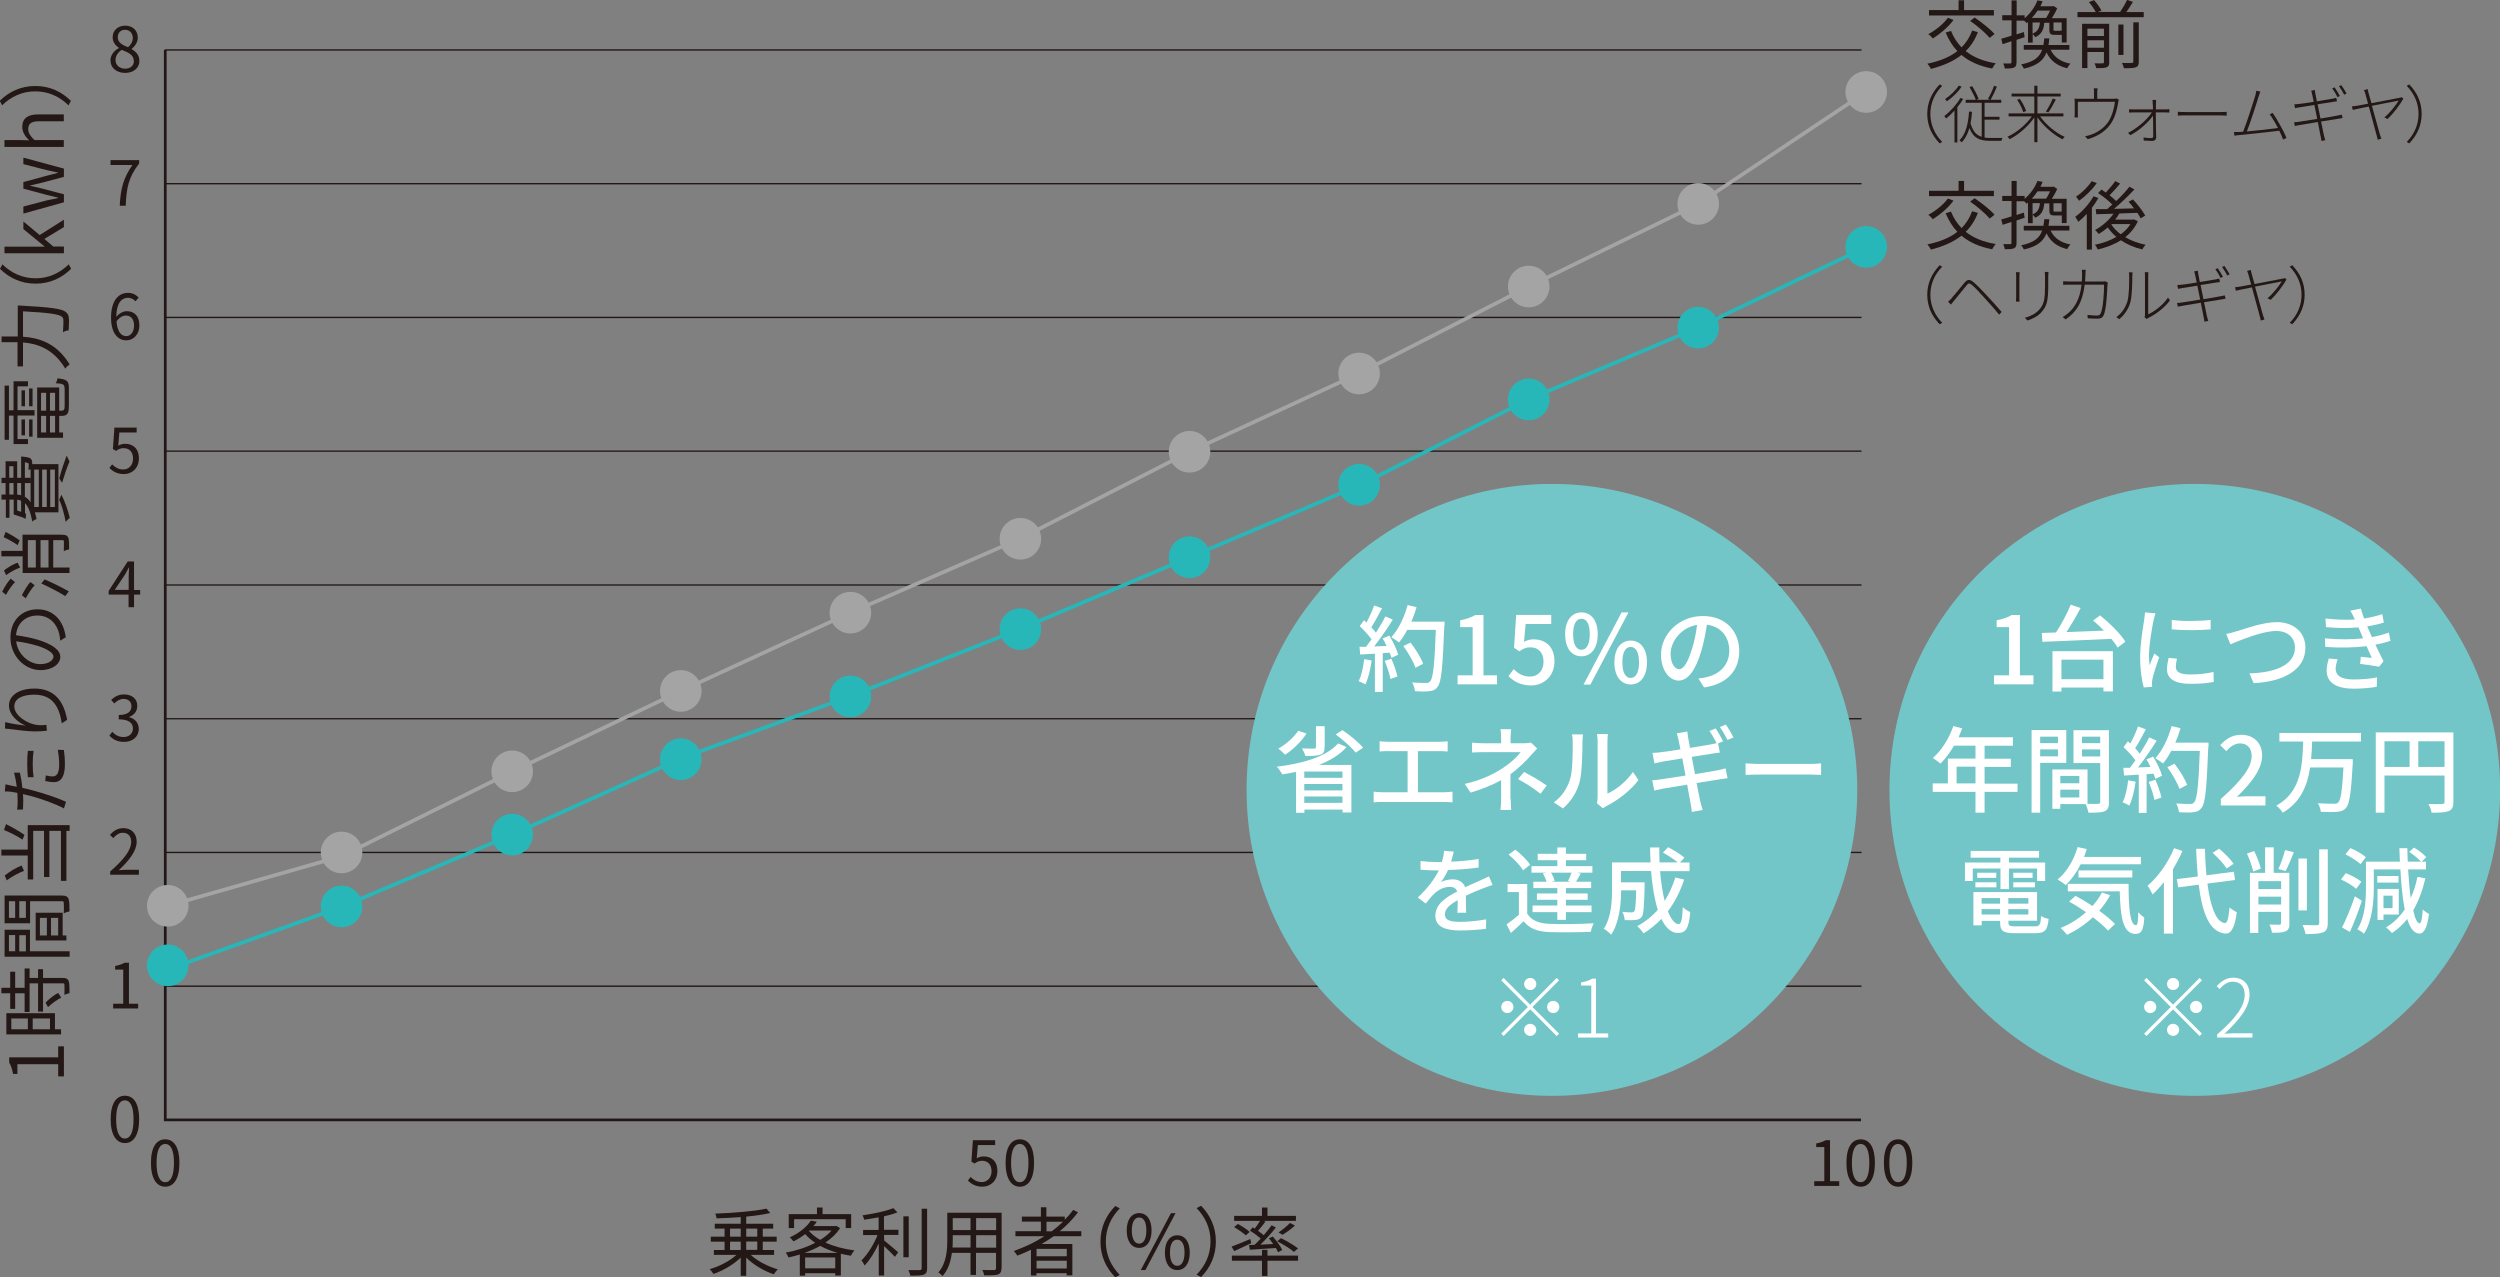 <svg width="460" height="235" viewBox="0 0 460 235" fill="none" xmlns="http://www.w3.org/2000/svg">
<rect x="0" y="0" width="460" height="235" fill="#808080" stroke="none"/>
<g clip-path="url(#clip0_113_1989)">
<path d="M342.421 206.061H30.408V9.195" stroke="#201716" stroke-width="0.5"/>
<path d="M342.421 206.061H30.408" stroke="#201716" stroke-width="0.11"/>
<path d="M342.421 181.455H30.408" stroke="#201716" stroke-width="0.25" stroke-linecap="round"/>
<path d="M342.421 156.85H30.408" stroke="#201716" stroke-width="0.25" stroke-linecap="round"/>
<path d="M342.421 132.245H30.408" stroke="#201716" stroke-width="0.25" stroke-linecap="round"/>
<path d="M342.421 107.64H30.408" stroke="#201716" stroke-width="0.25" stroke-linecap="round"/>
<path d="M342.421 83.011H30.408" stroke="#201716" stroke-width="0.25" stroke-linecap="round"/>
<path d="M342.421 58.406H30.408" stroke="#201716" stroke-width="0.25" stroke-linecap="round"/>
<path d="M342.421 33.801H30.408" stroke="#201716" stroke-width="0.25" stroke-linecap="round"/>
<path d="M342.421 9.195H30.408" stroke="#201716" stroke-width="0.25" stroke-linecap="round"/>
<path d="M30.865 166.665L62.851 157.538L94.059 142.059L125.268 127.131L156.476 112.73L187.661 99.132L218.869 83.126L250.077 68.702L281.286 52.719L312.471 37.516L343.679 16.694" stroke="#A4A4A5" stroke-width="0.69"/>
<path d="M30.865 178.383L63.057 166.779L94.243 153.571L125.313 139.537L156.705 128.003L187.981 115.62L219.167 102.411L250.352 89.203L281.217 73.495L312.402 60.286L343.381 45.427" stroke="#28B7B9" stroke-width="0.69"/>
<path d="M363.928 39.167C363.402 40.566 362.647 41.712 361.686 42.652C363.104 43.776 364.957 44.533 367.223 44.9C366.994 45.129 366.696 45.587 366.559 45.863C364.248 45.427 362.349 44.578 360.908 43.363C359.398 44.556 357.499 45.358 355.279 45.931C355.188 45.679 354.845 45.198 354.639 44.968C356.858 44.51 358.734 43.776 360.153 42.652C359.26 41.712 358.551 40.566 358.002 39.236L358.986 38.937C359.443 40.107 360.107 41.116 360.931 41.964C361.777 41.116 362.418 40.107 362.875 38.869L363.928 39.167ZM359.443 36.919C358.505 38.227 356.95 39.511 355.645 40.336C355.462 40.107 355.073 39.694 354.799 39.534C356.149 38.823 357.567 37.676 358.414 36.53L359.443 36.919ZM366.879 36.094H354.936V35.108H360.382V33.296H361.388V35.108H366.879V36.094ZM363.31 36.461C364.591 37.332 366.216 38.593 366.994 39.511L366.101 40.221C365.369 39.327 363.814 37.997 362.509 37.103L363.31 36.484V36.461Z" fill="#231815"/>
<path d="M371.043 40.543V44.67C371.043 45.243 370.928 45.519 370.585 45.679C370.265 45.84 369.739 45.863 368.892 45.863C368.846 45.633 368.732 45.198 368.595 44.922C369.189 44.922 369.716 44.922 369.876 44.922C370.036 44.922 370.105 44.877 370.105 44.67V40.841L368.48 41.368L368.229 40.382C368.755 40.244 369.418 40.038 370.128 39.809V36.988H368.412V36.048H370.128V33.296H371.066V36.048H372.53V36.575C373.72 35.589 374.498 34.328 374.887 33.296L375.848 33.457C375.733 33.755 375.596 34.053 375.436 34.374H377.724L377.884 34.328L378.524 34.764C378.273 35.36 377.884 36.025 377.541 36.575H380.263V41.047H379.371V39.648H378.09C377.289 39.648 377.083 39.465 377.083 38.708V37.424H376.145C376.031 38.731 375.642 39.556 374.475 40.061C374.383 39.877 374.177 39.625 374.017 39.488V41.07H373.148V37.263C373.148 37.263 372.965 37.424 372.896 37.493C372.782 37.332 372.599 37.172 372.438 37.034H371.043V39.556C371.5 39.419 371.958 39.258 372.393 39.121L372.53 40.061L371.043 40.566V40.543ZM377.312 42.423C377.952 43.776 379.142 44.647 380.973 44.991C380.744 45.175 380.492 45.587 380.355 45.84C378.502 45.381 377.289 44.441 376.557 42.927C375.985 44.395 374.841 45.358 372.393 45.908C372.301 45.679 372.072 45.312 371.889 45.129C374.246 44.647 375.276 43.799 375.756 42.423H372.37V41.551H375.985C376.053 41.185 376.099 40.772 376.145 40.336H377.083C377.037 40.772 376.992 41.185 376.923 41.551H380.767V42.423H377.335H377.312ZM374.909 35.2C374.612 35.658 374.269 36.117 373.857 36.553H376.488C376.74 36.163 377.014 35.658 377.22 35.2H374.909ZM373.994 39.442C374.932 39.052 375.253 38.433 375.344 37.378H373.994V39.442ZM379.325 37.401H377.838V38.685C377.838 38.914 377.861 38.937 378.158 38.937H379.074C379.257 38.937 379.325 38.937 379.348 38.846V37.401H379.325Z" fill="#231815"/>
<path d="M386.097 36.438C385.754 37.034 385.365 37.653 384.908 38.249V45.931H383.97V39.35C383.466 39.901 382.94 40.405 382.414 40.818C382.322 40.611 382.002 40.13 381.842 39.901C383.1 38.983 384.404 37.539 385.205 36.117L386.12 36.438H386.097ZM385.8 33.686C384.999 34.856 383.718 36.117 382.551 36.942C382.414 36.736 382.162 36.369 381.979 36.209C383.054 35.498 384.267 34.305 384.862 33.342L385.8 33.686ZM393.373 40.68C392.847 41.873 392.046 42.859 391.04 43.638C392.115 44.28 393.419 44.762 394.792 45.037C394.586 45.243 394.311 45.633 394.174 45.886C392.71 45.565 391.383 44.968 390.239 44.212C388.957 45.014 387.47 45.565 385.983 45.908C385.892 45.656 385.663 45.243 385.457 45.037C386.852 44.762 388.225 44.28 389.415 43.592C388.82 43.088 388.271 42.515 387.836 41.85C387.31 42.308 386.738 42.721 386.166 43.065C386.029 42.882 385.708 42.469 385.48 42.331C386.784 41.62 388.065 40.52 388.889 39.327C387.699 39.373 386.601 39.396 385.709 39.419L385.617 38.479H387.722C388.019 38.181 388.363 37.928 388.66 37.63C388.019 36.965 386.967 36.117 386.052 35.521L386.669 34.879C386.921 35.039 387.196 35.222 387.47 35.429C388.065 34.787 388.774 33.961 389.209 33.319L390.101 33.778C389.507 34.512 388.774 35.314 388.157 35.933C388.614 36.3 389.072 36.667 389.369 36.988C390.307 36.117 391.2 35.154 391.817 34.351L392.733 34.856C391.657 36.002 390.262 37.355 388.98 38.433C390.147 38.41 391.406 38.387 392.664 38.341C392.344 37.906 392 37.493 391.657 37.126L392.458 36.69C393.327 37.607 394.288 38.846 394.723 39.671L393.877 40.176C393.739 39.878 393.511 39.534 393.282 39.167L389.964 39.281C389.735 39.671 389.484 40.038 389.186 40.405H392.481L392.641 40.359L393.305 40.68H393.373ZM388.477 41.299C388.912 41.964 389.507 42.584 390.216 43.111C390.948 42.584 391.566 41.964 392 41.23H388.546L388.477 41.322V41.299Z" fill="#231815"/>
<path d="M354.615 54.233C354.615 52.1 355.462 50.311 356.903 48.798L357.361 49.073C355.942 50.518 355.187 52.283 355.187 54.233C355.187 56.182 355.965 57.947 357.361 59.392L356.903 59.667C355.439 58.154 354.615 56.365 354.615 54.233Z" fill="#231815"/>
<path d="M359.122 54.806C359.694 54.233 360.746 52.857 361.433 52.054C362.005 51.389 362.394 51.297 363.149 51.939C363.812 52.467 364.796 53.545 365.551 54.347C366.329 55.173 367.45 56.388 368.297 57.397L367.839 57.902C366.993 56.824 365.94 55.7 365.185 54.852C364.361 53.934 363.423 52.925 362.874 52.467C362.348 52.031 362.211 52.054 361.799 52.559C361.181 53.292 360.152 54.622 359.602 55.264C359.374 55.517 359.145 55.838 358.985 56.044L358.436 55.517C358.71 55.287 358.893 55.081 359.168 54.829L359.122 54.806Z" fill="#231815"/>
<path d="M371.614 50.082C371.591 50.265 371.568 50.655 371.568 50.885V54.691C371.568 54.989 371.568 55.333 371.614 55.494H370.928C370.928 55.333 370.974 55.012 370.974 54.691V50.885C370.974 50.701 370.973 50.288 370.928 50.082H371.614ZM376.922 50.013C376.899 50.265 376.877 50.587 376.877 50.907V52.536C376.877 55.471 376.579 56.273 375.755 57.282C375.023 58.223 373.902 58.681 373.056 58.979L372.575 58.475C373.582 58.2 374.589 57.741 375.298 56.893C376.144 55.884 376.282 54.92 376.282 52.536V50.93C376.282 50.587 376.282 50.288 376.236 50.036H376.922V50.013Z" fill="#231815"/>
<path d="M387.837 52.008C387.814 52.215 387.791 52.398 387.768 52.536C387.722 53.568 387.585 56.961 387.059 58.039C386.83 58.475 386.51 58.635 385.96 58.635C385.411 58.635 384.771 58.612 384.153 58.566L384.084 57.947C384.725 58.016 385.343 58.062 385.846 58.062C386.144 58.062 386.395 57.97 386.51 57.695C387.013 56.709 387.15 53.59 387.15 52.375H383.581C383.169 55.861 381.888 57.535 380.08 58.773L379.531 58.337C379.829 58.177 380.241 57.879 380.515 57.649C381.682 56.663 382.689 55.15 383.009 52.375H380.835C380.332 52.375 379.989 52.375 379.623 52.398V51.756C379.989 51.779 380.378 51.802 380.835 51.802H383.055C383.1 51.389 383.101 50.976 383.101 50.541C383.101 50.288 383.1 49.921 383.055 49.646H383.764C383.764 49.898 383.741 50.242 383.718 50.518C383.718 50.976 383.672 51.389 383.65 51.802H386.716C387.036 51.802 387.219 51.779 387.379 51.756L387.814 51.985L387.837 52.008Z" fill="#231815"/>
<path d="M389.393 58.36C390.331 57.695 391.063 56.686 391.429 55.494C391.772 54.393 391.772 52.054 391.772 50.816C391.772 50.541 391.749 50.334 391.703 50.105H392.39C392.39 50.288 392.344 50.541 392.344 50.816C392.344 52.031 392.298 54.508 391.978 55.654C391.635 56.847 390.88 57.97 389.942 58.727L389.393 58.337V58.36ZM394.609 58.337C394.655 58.177 394.678 57.993 394.678 57.81V50.839C394.678 50.449 394.655 50.197 394.632 50.082H395.296C395.296 50.197 395.273 50.472 395.273 50.839V57.833C396.417 57.305 397.973 56.182 398.911 54.76L399.277 55.264C398.247 56.663 396.691 57.81 395.341 58.475C395.204 58.544 395.113 58.612 394.998 58.704L394.586 58.36L394.609 58.337Z" fill="#231815"/>
<path d="M405.431 55.058C406.666 54.852 407.833 54.668 408.451 54.531C408.885 54.439 409.16 54.393 409.366 54.347L409.503 54.966C409.297 54.989 409 55.058 408.565 55.127C407.879 55.219 406.735 55.402 405.545 55.608C405.797 56.847 406.003 57.856 406.048 58.062C406.14 58.383 406.209 58.773 406.323 59.048L405.614 59.186C405.568 58.819 405.522 58.475 405.431 58.154C405.385 57.97 405.202 56.938 404.95 55.7C403.577 55.929 402.25 56.159 401.655 56.251C401.244 56.319 400.969 56.388 400.717 56.434L400.58 55.746C400.832 55.746 401.221 55.7 401.495 55.654C402.09 55.563 403.463 55.356 404.836 55.127L404.31 52.559C403.166 52.742 402.113 52.903 401.61 52.994C401.266 53.04 400.969 53.109 400.763 53.155L400.626 52.444C400.878 52.444 401.152 52.398 401.518 52.375C401.999 52.329 403.074 52.169 404.195 51.985C404.058 51.274 403.943 50.77 403.921 50.678C403.875 50.403 403.806 50.151 403.715 49.944L404.401 49.807C404.401 50.036 404.47 50.311 404.515 50.563C404.515 50.655 404.63 51.183 404.767 51.894C405.957 51.71 407.124 51.504 407.65 51.412C407.97 51.343 408.176 51.297 408.336 51.252L408.474 51.894C408.336 51.894 408.062 51.939 407.787 51.985L404.904 52.444L405.431 55.012V55.058ZM408.588 51.137C408.359 50.655 407.947 49.967 407.627 49.532L408.062 49.348C408.336 49.761 408.771 50.449 409.023 50.93L408.588 51.137ZM409.274 48.913C409.572 49.348 410.029 50.036 410.258 50.472L409.824 50.701C409.549 50.174 409.183 49.555 408.863 49.119L409.297 48.935L409.274 48.913Z" fill="#231815"/>
<path d="M420.714 51.389C420.165 52.49 418.747 54.301 417.809 55.173L417.214 54.875C418.198 54.095 419.387 52.559 419.845 51.779C419.525 51.848 417.099 52.306 414.926 52.742C415.521 54.875 416.23 57.443 416.39 58.016C416.459 58.245 416.573 58.566 416.665 58.796L415.978 58.979C415.933 58.75 415.887 58.429 415.795 58.177C415.658 57.626 414.903 54.898 414.354 52.88C412.935 53.155 411.723 53.407 411.402 53.499L411.242 52.857C411.608 52.811 411.906 52.788 412.295 52.719L414.217 52.352C413.988 51.458 413.782 50.793 413.736 50.609C413.645 50.265 413.553 50.036 413.462 49.853L414.148 49.669C414.171 49.876 414.239 50.128 414.331 50.472L414.834 52.26C416.916 51.871 419.57 51.366 419.959 51.274C420.097 51.274 420.257 51.206 420.371 51.16L420.783 51.435L420.714 51.389Z" fill="#231815"/>
<path d="M424.056 54.233C424.056 56.365 423.21 58.154 421.768 59.667L421.311 59.392C422.729 57.947 423.484 56.182 423.484 54.233C423.484 52.283 422.706 50.518 421.311 49.073L421.768 48.798C423.232 50.311 424.056 52.1 424.056 54.233Z" fill="#231815"/>
<path d="M363.928 5.916C363.402 7.315 362.647 8.462 361.686 9.402C363.104 10.525 364.957 11.282 367.223 11.649C366.994 11.879 366.696 12.337 366.559 12.612C364.248 12.177 362.349 11.328 360.908 10.113C359.398 11.305 357.499 12.108 355.279 12.681C355.188 12.429 354.845 11.947 354.639 11.718C356.858 11.259 358.734 10.525 360.153 9.402C359.26 8.462 358.551 7.315 358.002 5.985L358.986 5.687C359.443 6.856 360.107 7.865 360.931 8.714C361.777 7.865 362.418 6.856 362.875 5.618L363.928 5.916ZM359.443 3.669C358.505 4.976 356.95 6.26 355.645 7.086C355.462 6.856 355.073 6.444 354.799 6.283C356.149 5.572 357.567 4.426 358.414 3.279L359.443 3.669ZM366.879 2.844H354.936V1.857H360.382V0.046H361.388V1.857H366.879V2.844ZM363.31 3.21C364.591 4.082 366.216 5.343 366.994 6.26L366.101 6.971C365.369 6.077 363.814 4.747 362.509 3.852L363.31 3.233V3.21Z" fill="#231815"/>
<path d="M371.043 7.292V11.42C371.043 11.993 370.928 12.268 370.585 12.429C370.265 12.589 369.739 12.612 368.892 12.612C368.846 12.383 368.732 11.947 368.595 11.672C369.189 11.672 369.716 11.672 369.876 11.672C370.036 11.672 370.105 11.626 370.105 11.42V7.59L368.48 8.118L368.229 7.132C368.755 6.994 369.418 6.788 370.128 6.558V3.738H368.412V2.798H370.128V0.069H371.066V2.821H372.53V3.348C373.72 2.362 374.498 1.101 374.887 0.069L375.848 0.229C375.733 0.527 375.596 0.826 375.436 1.147H377.724L377.884 1.101L378.524 1.536C378.273 2.133 377.884 2.798 377.541 3.348H380.263V7.82H379.371V6.421H378.09C377.289 6.421 377.083 6.237 377.083 5.481V4.196H376.145C376.031 5.504 375.642 6.329 374.475 6.834C374.383 6.65 374.177 6.398 374.017 6.26V7.843H373.148V4.036C373.148 4.036 372.965 4.196 372.896 4.265C372.782 4.105 372.599 3.944 372.438 3.807H371.043V6.329C371.5 6.192 371.958 6.031 372.393 5.893L372.53 6.834L371.043 7.338V7.292ZM377.312 9.15C377.952 10.503 379.142 11.374 380.973 11.718C380.744 11.901 380.492 12.314 380.355 12.566C378.502 12.108 377.289 11.168 376.557 9.654C375.985 11.122 374.841 12.085 372.393 12.635C372.301 12.406 372.072 12.039 371.889 11.855C374.246 11.374 375.276 10.525 375.756 9.15H372.37V8.278H375.985C376.053 7.911 376.099 7.499 376.145 7.063H377.083C377.037 7.499 376.992 7.911 376.923 8.278H380.767V9.15H377.335H377.312ZM374.909 1.949C374.612 2.408 374.269 2.866 373.857 3.302H376.488C376.74 2.912 377.014 2.408 377.22 1.949H374.909ZM373.994 6.192C374.932 5.802 375.253 5.183 375.344 4.128H373.994V6.192ZM379.325 4.128H377.838V5.412C377.838 5.641 377.861 5.664 378.158 5.664H379.074C379.257 5.664 379.325 5.664 379.348 5.572V4.128H379.325Z" fill="#231815"/>
<path d="M394.449 2.224V3.164H382.254V2.224H385.617C385.366 1.697 384.839 0.94 384.359 0.39L385.297 0.023C385.823 0.596 386.418 1.422 386.67 1.949L386.006 2.201H390.102C390.559 1.536 391.086 0.642 391.383 -0.023L392.458 0.344C392.092 0.986 391.635 1.651 391.246 2.224H394.449ZM388.111 11.443C388.111 11.97 387.997 12.222 387.608 12.383C387.219 12.543 386.624 12.543 385.709 12.543C385.663 12.291 385.526 11.901 385.388 11.649C386.075 11.672 386.693 11.672 386.876 11.649C387.082 11.649 387.127 11.58 387.127 11.397V9.562H384.084V12.521H383.1V4.38H388.088V11.443H388.111ZM384.084 5.274V6.627H387.127V5.274H384.084ZM387.127 8.783V7.407H384.084V8.783H387.127ZM390.719 10.113H389.781V4.517H390.719V10.09V10.113ZM392.527 4.105H393.534V11.328C393.534 11.947 393.396 12.222 392.985 12.383C392.55 12.543 391.863 12.566 390.811 12.566C390.765 12.291 390.582 11.855 390.445 11.58C391.291 11.603 392.024 11.603 392.229 11.58C392.458 11.58 392.527 11.511 392.527 11.305V4.105Z" fill="#231815"/>
<path d="M354.615 20.959C354.615 18.827 355.462 17.038 356.903 15.524L357.361 15.8C355.942 17.244 355.187 19.01 355.187 20.959C355.187 22.908 355.965 24.674 357.361 26.119L356.903 26.394C355.439 24.881 354.615 23.092 354.615 20.959Z" fill="#231815"/>
<path d="M361.228 18.207C360.907 18.735 360.564 19.239 360.152 19.721V26.21H359.626V20.34C359.146 20.89 358.597 21.395 358.093 21.808C358.025 21.716 357.842 21.464 357.75 21.349C358.848 20.523 359.992 19.262 360.724 18.024L361.228 18.207ZM360.93 15.96C360.29 16.923 359.214 17.955 358.23 18.643C358.162 18.551 358.002 18.322 357.887 18.23C358.825 17.611 359.878 16.602 360.404 15.754L360.907 15.937L360.93 15.96ZM365.163 25.316C365.483 25.362 365.827 25.385 366.193 25.385C366.399 25.385 368.137 25.385 368.458 25.385C368.366 25.523 368.275 25.775 368.275 25.912H366.17C364.294 25.912 363.104 25.454 362.372 23.55C362.074 24.605 361.617 25.477 360.976 26.188C360.885 26.096 360.656 25.912 360.541 25.821C361.708 24.674 362.143 22.84 362.303 20.523L362.852 20.569C362.806 21.326 362.715 22.037 362.578 22.679C362.989 24.17 363.676 24.88 364.637 25.178V18.918H361.685V18.368H368.229V18.918H365.163V21.487H367.909V22.014H365.163V25.339V25.316ZM362.875 15.845C363.333 16.579 363.836 17.542 364.065 18.184L363.561 18.414C363.356 17.772 362.829 16.786 362.395 16.029L362.875 15.845ZM367.428 15.96C367.085 16.786 366.627 17.726 366.261 18.391L365.781 18.207C366.17 17.542 366.673 16.511 366.902 15.777L367.428 15.96Z" fill="#231815"/>
<path d="M375.368 21.418C376.466 22.954 378.296 24.491 379.898 25.179C379.76 25.293 379.623 25.5 379.509 25.637C377.884 24.835 376.031 23.229 374.887 21.601V26.165H374.315V21.601C373.194 23.275 371.364 24.812 369.762 25.614C369.67 25.477 369.51 25.27 369.373 25.156C370.975 24.468 372.782 22.954 373.857 21.418H369.579V20.867H374.315V17.749H370.128V17.221H374.315V15.777H374.887V17.221H379.166V17.749H374.887V20.867H379.669V21.418H375.368ZM371.638 18.184C372.141 18.895 372.622 19.813 372.805 20.432L372.279 20.638C372.119 20.042 371.638 19.079 371.158 18.368L371.638 18.184ZM376.443 20.523C376.878 19.881 377.427 18.849 377.701 18.116L378.273 18.322C377.861 19.102 377.335 20.088 376.901 20.684L376.443 20.523Z" fill="#231815"/>
<path d="M389.873 18.368C389.827 18.483 389.759 18.712 389.736 18.918C389.622 19.744 389.255 21.349 388.569 22.473C387.745 23.872 386.258 25.018 384.13 25.614L383.65 25.064C383.947 25.018 384.29 24.926 384.588 24.835C385.869 24.445 387.265 23.482 387.997 22.312C388.661 21.257 389.05 19.698 389.141 18.735H382.323V21.005C382.323 21.189 382.323 21.464 382.369 21.601H381.705C381.705 21.464 381.751 21.166 381.751 21.005V18.964C381.751 18.735 381.751 18.368 381.705 18.139C382.003 18.184 382.323 18.184 382.712 18.184H385.297V16.992C385.297 16.809 385.297 16.511 385.251 16.258H385.961C385.915 16.534 385.892 16.809 385.892 16.992V18.184H388.798C389.187 18.184 389.37 18.139 389.484 18.116L389.896 18.368H389.873Z" fill="#231815"/>
<path d="M398.499 20.134C398.682 20.134 399.025 20.111 399.163 20.088V20.707C399.002 20.707 398.705 20.684 398.499 20.684H396.669C396.669 22.174 396.714 24.238 396.737 25.27C396.737 25.706 396.417 25.935 396.028 25.935C395.639 25.935 394.861 25.889 394.449 25.866L394.404 25.293C394.884 25.385 395.502 25.408 395.868 25.408C396.074 25.408 396.188 25.27 396.188 25.064C396.188 24.261 396.188 22.633 396.142 21.28C395.387 22.427 393.671 23.986 391.978 24.88L391.566 24.445C393.328 23.573 395.159 21.922 395.936 20.684H392.504C392.23 20.684 392.001 20.684 391.749 20.707V20.088C392.024 20.134 392.253 20.134 392.504 20.134H396.142C396.142 19.629 396.142 19.239 396.097 19.056C396.097 18.872 396.097 18.597 396.051 18.391H396.714C396.691 18.597 396.692 18.827 396.692 19.056C396.692 19.239 396.692 19.629 396.692 20.134H398.522H398.499Z" fill="#231815"/>
<path d="M400.742 20.569C401.039 20.592 401.52 20.615 402.206 20.615H408.544C409.139 20.615 409.482 20.615 409.711 20.569V21.28C409.505 21.28 409.07 21.234 408.544 21.234H402.183C401.542 21.234 401.039 21.234 400.719 21.28V20.569H400.742Z" fill="#231815"/>
<path d="M420.075 25.637C419.937 25.224 419.686 24.651 419.388 24.055C417.672 24.261 413.623 24.72 412.044 24.858C411.769 24.88 411.472 24.903 411.152 24.972L411.037 24.284C411.357 24.284 411.678 24.284 411.998 24.284C412.204 24.284 412.456 24.238 412.73 24.238C413.325 22.794 414.629 18.758 414.95 17.68C415.087 17.175 415.133 16.946 415.155 16.694L415.911 16.855C415.819 17.084 415.728 17.313 415.567 17.795C415.27 18.849 413.989 22.794 413.417 24.192C415.27 24.032 417.878 23.734 419.137 23.55C418.656 22.587 418.061 21.624 417.627 21.028L418.176 20.776C418.976 21.922 420.281 24.261 420.715 25.385L420.098 25.66L420.075 25.637Z" fill="#231815"/>
<path d="M426.962 21.808C428.197 21.601 429.364 21.418 429.982 21.28C430.417 21.189 430.691 21.143 430.897 21.097L431.034 21.716C430.829 21.739 430.531 21.808 430.096 21.877C429.41 21.968 428.266 22.152 427.076 22.358C427.328 23.596 427.534 24.605 427.58 24.812C427.671 25.133 427.74 25.523 427.854 25.798L427.145 25.935C427.099 25.568 427.053 25.224 426.962 24.903C426.916 24.72 426.733 23.688 426.481 22.45C425.109 22.679 423.782 22.908 423.187 23C422.775 23.069 422.5 23.138 422.249 23.184L422.111 22.496C422.363 22.496 422.752 22.45 423.027 22.404C423.621 22.312 424.994 22.106 426.367 21.877L425.841 19.308C424.697 19.492 423.644 19.652 423.141 19.744C422.798 19.79 422.5 19.858 422.294 19.904L422.157 19.194C422.409 19.194 422.683 19.148 423.049 19.125C423.53 19.079 424.605 18.918 425.726 18.735C425.589 18.024 425.475 17.52 425.452 17.428C425.406 17.153 425.337 16.9 425.246 16.694L425.932 16.556C425.932 16.786 426.001 17.061 426.047 17.313C426.047 17.405 426.161 17.932 426.298 18.643C427.488 18.46 428.655 18.253 429.181 18.162C429.502 18.093 429.707 18.047 429.868 18.001L430.005 18.643C429.868 18.643 429.593 18.689 429.318 18.735L426.436 19.194L426.962 21.762V21.808ZM430.096 17.863C429.868 17.382 429.456 16.694 429.135 16.258L429.57 16.075C429.845 16.488 430.279 17.176 430.531 17.657L430.096 17.863ZM430.783 15.639C431.08 16.075 431.538 16.763 431.767 17.198L431.332 17.428C431.057 16.9 430.691 16.281 430.371 15.845L430.806 15.662L430.783 15.639Z" fill="#231815"/>
<path d="M442.222 18.116C441.673 19.216 440.255 21.028 439.317 21.899L438.722 21.601C439.705 20.822 440.895 19.285 441.353 18.506C441.033 18.574 438.607 19.033 436.434 19.469C437.029 21.601 437.738 24.17 437.898 24.743C437.967 24.972 438.081 25.293 438.173 25.523L437.486 25.706C437.44 25.477 437.395 25.156 437.303 24.903C437.166 24.353 436.411 21.624 435.862 19.606C434.443 19.881 433.23 20.134 432.91 20.225L432.75 19.583C433.116 19.538 433.414 19.515 433.802 19.446L435.724 19.079C435.496 18.184 435.29 17.52 435.244 17.336C435.152 16.992 435.061 16.763 434.969 16.579L435.656 16.396C435.679 16.602 435.747 16.855 435.839 17.198L436.342 18.987C438.424 18.597 441.078 18.093 441.467 18.001C441.605 18.001 441.765 17.932 441.879 17.886L442.291 18.162L442.222 18.116Z" fill="#231815"/>
<path d="M445.585 20.959C445.585 23.092 444.739 24.881 443.297 26.394L442.84 26.119C444.258 24.674 445.013 22.908 445.013 20.959C445.013 19.01 444.236 17.244 442.84 15.8L443.297 15.524C444.762 17.038 445.585 18.827 445.585 20.959Z" fill="#231815"/>
<path d="M138.127 230.895C139.362 232.042 141.33 233.051 143.114 233.555C142.863 233.785 142.542 234.197 142.382 234.473C140.598 233.876 138.63 232.73 137.303 231.4V234.748H136.296V231.4C134.969 232.684 133.024 233.808 131.285 234.404C131.125 234.152 130.828 233.762 130.576 233.532C132.315 233.028 134.283 232.042 135.495 230.895H131.354V230.001H133.322V228.465H130.782V227.547H133.322V226.057H131.514V225.163H136.296V223.947C134.809 224.062 133.253 224.131 131.835 224.176C131.835 223.924 131.72 223.534 131.606 223.305C134.878 223.19 138.859 222.869 141.032 222.388L141.719 223.19C140.506 223.489 138.95 223.695 137.303 223.855V225.163H142.268V226.057H140.346V227.547H142.908V228.465H140.346V230.001H142.428V230.895H138.127ZM134.328 227.547H136.296V226.057H134.328V227.547ZM134.328 230.001H136.296V228.465H134.328V230.001ZM137.303 226.057V227.547H139.339V226.057H137.303ZM139.339 228.442H137.303V229.978H139.339V228.442Z" fill="#231815"/>
<path d="M154.577 225.988C153.913 226.997 152.975 227.891 151.877 228.625C153.41 229.336 155.263 229.818 157.208 230.07C156.979 230.322 156.704 230.735 156.567 231.056C155.927 230.964 155.309 230.826 154.714 230.689V234.702H153.684V234.266H148.147V234.725H147.164V230.827C146.454 231.056 145.768 231.216 145.081 231.377C144.99 231.125 144.761 230.712 144.578 230.483C146.409 230.161 148.353 229.542 150.001 228.671C149.291 228.212 148.674 227.662 148.147 227.066C147.53 227.57 146.82 228.006 145.997 228.419C145.837 228.189 145.539 227.845 145.31 227.685C147.186 226.836 148.513 225.644 149.2 224.589L150.298 224.796C150.115 225.071 149.909 225.346 149.657 225.598H153.707L153.89 225.552L154.577 225.988ZM146.111 225.965H145.127V223.397H150.321V222.181H151.351V223.397H156.613V225.965H155.606V224.337H146.111V225.965ZM154.142 230.528C152.975 230.207 151.9 229.772 150.916 229.244C150.001 229.749 149.04 230.184 148.033 230.528H154.142ZM153.684 233.372V231.377H148.147V233.372H153.684ZM148.834 226.47C149.36 227.112 150.092 227.662 150.916 228.144C151.74 227.639 152.449 227.066 152.998 226.424H148.88L148.834 226.47Z" fill="#231815"/>
<path d="M162.676 226.286H165.307V227.226H162.676V228.235C163.294 228.717 164.849 230.07 165.261 230.414L164.666 231.262C164.255 230.804 163.385 229.932 162.676 229.29V234.702H161.692V228.786C160.983 230.345 160.022 231.904 159.084 232.844C158.969 232.569 158.695 232.134 158.512 231.904C159.61 230.849 160.8 228.969 161.463 227.249H158.809V226.309H161.669V223.993C160.777 224.153 159.862 224.291 159.015 224.429C158.969 224.176 158.832 223.832 158.695 223.626C160.708 223.328 163.088 222.846 164.369 222.296L165.124 223.076C164.438 223.351 163.568 223.603 162.653 223.809V226.332L162.676 226.286ZM167.206 231.331H166.222V223.809H167.206V231.331ZM170.592 222.434V233.349C170.592 234.06 170.409 234.358 169.975 234.541C169.517 234.702 168.762 234.725 167.504 234.725C167.458 234.45 167.298 233.991 167.137 233.693C168.098 233.716 168.968 233.716 169.22 233.693C169.471 233.693 169.586 233.601 169.586 233.349V222.411H170.592V222.434Z" fill="#231815"/>
<path d="M184.275 233.349C184.275 234.014 184.092 234.312 183.658 234.496C183.2 234.656 182.399 234.679 181.095 234.656C181.049 234.381 180.889 233.945 180.752 233.67C181.713 233.716 182.651 233.693 182.903 233.693C183.177 233.693 183.269 233.601 183.269 233.326V230.528H179.585V234.587H178.578V230.528H175.146C174.94 232.065 174.483 233.624 173.43 234.794C173.27 234.587 172.858 234.243 172.652 234.129C174.162 232.432 174.3 230.001 174.3 228.098V223.145H184.298V233.349H184.275ZM178.578 229.565V227.272H175.306V228.075C175.306 228.533 175.306 229.038 175.261 229.542H178.601L178.578 229.565ZM175.306 224.131V226.332H178.578V224.131H175.306ZM183.291 224.131H179.608V226.332H183.291V224.131ZM183.291 229.565V227.272H179.608V229.565H183.291Z" fill="#231815"/>
<path d="M193.861 227.478C193.151 227.983 192.396 228.465 191.641 228.9H197.315V234.656H196.263V234.266H190.703V234.702H189.696V229.955C188.873 230.345 188.026 230.735 187.18 231.033C187.065 230.804 186.722 230.391 186.539 230.184C188.53 229.474 190.452 228.579 192.168 227.456H186.837V226.538H191.527V224.773H188.026V223.855H191.527V222.135H192.534V223.855H195.92V224.429C196.492 223.855 197.018 223.236 197.476 222.617L198.345 223.076C197.384 224.337 196.263 225.506 195.005 226.538H198.963V227.456H193.838L193.861 227.478ZM196.286 229.795H190.726V231.148H196.286V229.795ZM196.286 233.395V231.973H190.726V233.395H196.286ZM193.517 226.561C194.25 226.011 194.959 225.415 195.599 224.796H192.556V226.561H193.517Z" fill="#231815"/>
<path d="M202.486 228.442C202.486 225.759 203.562 223.58 205.209 221.906L206.033 222.342C204.454 223.97 203.47 226.011 203.47 228.465C203.47 230.918 204.454 232.959 206.033 234.587L205.209 235.023C203.562 233.349 202.486 231.171 202.486 228.488V228.442Z" fill="#231815"/>
<path d="M207.314 226.401C207.314 224.383 208.23 223.213 209.602 223.213C210.975 223.213 211.89 224.36 211.89 226.401C211.89 228.442 210.975 229.611 209.602 229.611C208.23 229.611 207.314 228.442 207.314 226.401ZM210.929 226.401C210.929 224.773 210.403 224.016 209.602 224.016C208.802 224.016 208.253 224.796 208.253 226.401C208.253 228.006 208.802 228.831 209.602 228.831C210.403 228.831 210.929 228.029 210.929 226.401ZM215.46 223.213H216.306L210.746 233.693H209.9L215.46 223.213ZM214.339 230.482C214.339 228.465 215.254 227.295 216.627 227.295C217.999 227.295 218.915 228.442 218.915 230.482C218.915 232.523 217.999 233.693 216.627 233.693C215.254 233.693 214.339 232.523 214.339 230.482ZM217.954 230.482C217.954 228.877 217.427 228.098 216.604 228.098C215.78 228.098 215.277 228.877 215.277 230.482C215.277 232.088 215.803 232.913 216.604 232.913C217.404 232.913 217.954 232.111 217.954 230.482Z" fill="#231815"/>
<path d="M223.72 228.442C223.72 231.125 222.645 233.303 220.997 234.977L220.174 234.541C221.753 232.913 222.736 230.872 222.736 228.419C222.736 225.965 221.753 223.924 220.174 222.296L220.997 221.86C222.645 223.534 223.72 225.736 223.72 228.396V228.442Z" fill="#231815"/>
<path d="M230.239 228.74C229.164 229.244 228.02 229.795 227.105 230.207L226.602 229.382C227.471 229.061 228.775 228.51 230.056 227.983L230.239 228.763V228.74ZM233.214 231.033H238.842V231.973H233.214V234.771H232.207V231.973H226.67V231.033H232.207V229.978H233.214V231.033ZM230.857 226.08C231.223 225.621 231.589 225.071 231.841 224.635H227.082V223.718H232.207V222.181H233.214V223.718H238.453V224.635H232.482L232.848 224.773C232.413 225.369 231.91 225.988 231.475 226.47C231.864 226.745 232.23 227.02 232.527 227.272C233.077 226.63 233.58 226.011 233.969 225.461L234.77 225.85C233.969 226.859 232.894 228.075 231.91 229.015L234.266 228.9C234.015 228.533 233.74 228.166 233.466 227.845L234.198 227.524C234.861 228.281 235.616 229.29 235.937 230.001L235.159 230.414C235.067 230.184 234.93 229.909 234.77 229.634C233.031 229.749 231.292 229.863 229.965 229.955L229.828 229.084C230.125 229.084 230.491 229.061 230.857 229.038C231.223 228.694 231.589 228.304 231.978 227.891C231.452 227.433 230.651 226.836 229.988 226.424L230.491 225.827L230.88 226.08H230.857ZM229.233 227.318C228.798 226.882 227.837 226.24 227.082 225.782L227.768 225.208C228.523 225.598 229.484 226.24 229.942 226.676L229.233 227.295V227.318ZM238.087 230.345C237.424 229.772 236.074 228.946 234.998 228.396L235.708 227.822C236.76 228.327 238.133 229.153 238.842 229.703L238.087 230.345ZM238.27 225.506C237.584 226.149 236.692 226.768 235.982 227.203L235.25 226.768C235.914 226.309 236.852 225.575 237.355 225.025L238.247 225.484L238.27 225.506Z" fill="#231815"/>
<path d="M178.074 217.251L178.6 216.563C179.081 217.045 179.699 217.503 180.66 217.503C181.621 217.503 182.444 216.747 182.444 215.508C182.444 214.27 181.758 213.582 180.705 213.582C180.133 213.582 179.79 213.766 179.31 214.087L178.738 213.743L179.012 209.798H183.108V210.693H179.927L179.722 213.124C180.088 212.917 180.477 212.78 180.98 212.78C182.376 212.78 183.52 213.605 183.52 215.462C183.52 217.32 182.193 218.352 180.774 218.352C179.47 218.352 178.669 217.801 178.097 217.228L178.074 217.251Z" fill="#231815"/>
<path d="M185.029 213.972C185.029 211.037 186.059 209.638 187.66 209.638C189.262 209.638 190.269 211.06 190.269 213.972C190.269 216.884 189.239 218.352 187.66 218.352C186.082 218.352 185.029 216.884 185.029 213.972ZM189.239 213.972C189.239 211.518 188.599 210.486 187.638 210.486C186.677 210.486 186.036 211.518 186.036 213.972C186.036 216.426 186.677 217.526 187.638 217.526C188.599 217.526 189.239 216.449 189.239 213.972Z" fill="#231815"/>
<path d="M27.775 213.972C27.775 211.037 28.805 209.638 30.407 209.638C32.008 209.638 33.015 211.06 33.015 213.972C33.015 216.884 31.985 218.352 30.407 218.352C28.828 218.352 27.775 216.884 27.775 213.972ZM32.008 213.972C32.008 211.518 31.367 210.486 30.407 210.486C29.446 210.486 28.805 211.518 28.805 213.972C28.805 216.426 29.446 217.526 30.407 217.526C31.367 217.526 32.008 216.449 32.008 213.972Z" fill="#231815"/>
<path d="M20.363 205.946C20.363 203.011 21.393 201.612 22.994 201.612C24.596 201.612 25.603 203.034 25.603 205.946C25.603 208.858 24.573 210.326 22.994 210.326C21.416 210.326 20.363 208.858 20.363 205.946ZM24.573 205.946C24.573 203.492 23.933 202.461 22.972 202.461C22.011 202.461 21.37 203.492 21.37 205.946C21.37 208.4 22.011 209.5 22.972 209.5C23.933 209.5 24.573 208.423 24.573 205.946Z" fill="#231815"/>
<path d="M20.797 184.689H22.673V178.406H21.186V177.741C21.941 177.603 22.467 177.397 22.925 177.144H23.726V184.689H25.419V185.56H20.82V184.689H20.797Z" fill="#231815"/>
<path d="M20.295 160.336C22.926 158.02 24.139 156.346 24.139 154.901C24.139 153.938 23.636 153.227 22.583 153.227C21.897 153.227 21.302 153.663 20.844 154.213L20.227 153.617C20.913 152.86 21.645 152.379 22.698 152.379C24.208 152.379 25.146 153.365 25.146 154.878C25.146 156.552 23.819 158.272 21.851 160.129C22.286 160.083 22.812 160.038 23.224 160.038H25.558V160.955H20.272V160.336H20.295Z" fill="#231815"/>
<path d="M20.135 135.341L20.661 134.653C21.142 135.18 21.805 135.616 22.743 135.616C23.681 135.616 24.459 135.019 24.459 134.056C24.459 133.093 23.796 132.359 21.851 132.359V131.557C23.59 131.557 24.184 130.846 24.184 129.952C24.184 129.126 23.635 128.622 22.766 128.599C22.08 128.599 21.485 128.966 21.027 129.447L20.455 128.782C21.096 128.186 21.828 127.773 22.812 127.773C24.23 127.773 25.26 128.53 25.26 129.883C25.26 130.915 24.642 131.58 23.75 131.924V131.97C24.756 132.199 25.534 132.956 25.534 134.102C25.534 135.616 24.322 136.51 22.835 136.51C21.508 136.51 20.684 135.96 20.135 135.363V135.341Z" fill="#231815"/>
<path d="M25.785 109.405H24.664V111.721H23.657V109.405H19.996V108.717L23.497 103.306H24.664V108.557H25.785V109.405ZM23.68 108.557V105.966C23.68 105.553 23.726 104.865 23.748 104.429H23.703C23.497 104.842 23.268 105.255 23.039 105.667L21.117 108.534H23.68V108.557Z" fill="#231815"/>
<path d="M20.111 86.13L20.638 85.442C21.118 85.924 21.736 86.382 22.697 86.382C23.658 86.382 24.481 85.625 24.481 84.387C24.481 83.149 23.795 82.461 22.742 82.461C22.171 82.461 21.827 82.644 21.347 82.965L20.775 82.621L21.049 78.677H25.145V79.572H21.965L21.759 82.002C22.125 81.796 22.514 81.658 23.017 81.658C24.413 81.658 25.557 82.484 25.557 84.341C25.557 86.199 24.23 87.231 22.811 87.231C21.507 87.231 20.706 86.68 20.134 86.107L20.111 86.13Z" fill="#231815"/>
<path d="M24.916 55.425C24.573 55.035 24.07 54.783 23.566 54.783C22.422 54.783 21.438 55.677 21.393 58.291C21.919 57.672 22.651 57.259 23.314 57.259C24.733 57.259 25.648 58.154 25.648 59.897C25.648 61.525 24.55 62.625 23.246 62.625C21.621 62.625 20.432 61.227 20.432 58.452C20.432 55.15 21.919 53.889 23.543 53.889C24.413 53.889 25.053 54.255 25.511 54.76L24.939 55.425H24.916ZM24.664 59.919C24.664 58.773 24.161 58.062 23.154 58.062C22.628 58.062 21.988 58.36 21.438 59.14C21.576 60.883 22.193 61.846 23.246 61.846C24.047 61.846 24.664 61.066 24.664 59.919Z" fill="#231815"/>
<path d="M24.413 30.361H20.34V29.467H25.602V30.086C23.634 32.631 23.268 34.58 23.131 37.859H22.033C22.17 34.672 22.765 32.631 24.39 30.338L24.413 30.361Z" fill="#231815"/>
<path d="M20.316 11.168C20.316 10.044 21.094 9.264 21.872 8.852V8.806C21.255 8.37 20.728 7.751 20.728 6.856C20.728 5.572 21.712 4.724 23.039 4.724C24.48 4.724 25.35 5.641 25.35 6.948C25.35 7.843 24.732 8.599 24.229 8.989V9.035C24.961 9.471 25.647 10.09 25.647 11.236C25.647 12.475 24.595 13.415 23.016 13.415C21.438 13.415 20.339 12.475 20.339 11.168H20.316ZM24.618 11.213C24.618 10.09 23.588 9.654 22.398 9.173C21.712 9.608 21.255 10.273 21.255 11.076C21.255 11.97 22.009 12.635 23.016 12.635C24.023 12.635 24.641 12.039 24.641 11.213H24.618ZM24.435 6.994C24.435 6.169 23.909 5.481 22.993 5.481C22.215 5.481 21.666 6.031 21.666 6.856C21.666 7.865 22.581 8.301 23.565 8.691C24.137 8.187 24.435 7.613 24.435 6.994Z" fill="#231815"/>
<path d="M333.795 217.343H335.671V211.06H334.184V210.395C334.939 210.257 335.465 210.051 335.923 209.798H336.724V217.343H338.417V218.214H333.818V217.343H333.795Z" fill="#231815"/>
<path d="M339.744 213.972C339.744 211.037 340.774 209.638 342.375 209.638C343.977 209.638 344.984 211.06 344.984 213.972C344.984 216.884 343.954 218.352 342.375 218.352C340.797 218.352 339.744 216.884 339.744 213.972ZM343.954 213.972C343.954 211.518 343.313 210.486 342.352 210.486C341.391 210.486 340.751 211.518 340.751 213.972C340.751 216.426 341.391 217.526 342.352 217.526C343.313 217.526 343.954 216.449 343.954 213.972Z" fill="#231815"/>
<path d="M346.631 213.972C346.631 211.037 347.66 209.638 349.262 209.638C350.864 209.638 351.87 211.06 351.87 213.972C351.87 216.884 350.841 218.352 349.262 218.352C347.683 218.352 346.631 216.884 346.631 213.972ZM350.841 213.972C350.841 211.518 350.2 210.486 349.239 210.486C348.278 210.486 347.638 211.518 347.638 213.972C347.638 216.426 348.278 217.526 349.239 217.526C350.2 217.526 350.841 216.449 350.841 213.972Z" fill="#231815"/>
<path d="M229.371 145.339C229.371 114.244 254.516 89.042 285.541 89.042C316.566 89.042 341.734 114.244 341.734 145.339C341.734 176.433 316.589 201.635 285.541 201.635C254.493 201.635 229.371 176.433 229.371 145.339Z" fill="#73C6C8"/>
<path d="M252.389 121.513C252.16 123.141 251.771 124.815 251.222 125.939C250.97 125.755 250.33 125.457 249.986 125.342C250.513 124.311 250.833 122.774 251.016 121.284L252.389 121.536V121.513ZM255.592 116.904C256.301 118.027 257.01 119.495 257.262 120.458L256.027 121.054C255.958 120.779 255.844 120.458 255.706 120.091L254.425 120.183V127.315H252.984V120.275C252 120.32 251.085 120.389 250.284 120.435L250.146 119.013H251.359C251.679 118.555 252.023 118.119 252.366 117.638C251.84 116.881 250.947 115.941 250.192 115.207L250.97 114.129C251.13 114.267 251.29 114.404 251.428 114.542C251.954 113.579 252.526 112.34 252.846 111.4L254.288 111.928C253.67 113.097 252.938 114.473 252.32 115.413C252.64 115.757 252.938 116.101 253.167 116.422C253.83 115.39 254.471 114.312 254.906 113.418L256.278 114.014C255.294 115.597 253.99 117.5 252.846 118.945L255.134 118.853C254.906 118.371 254.677 117.89 254.402 117.477L255.569 116.973L255.592 116.904ZM256.004 121.192C256.461 122.224 256.942 123.577 257.125 124.471L255.844 124.93C255.683 124.035 255.226 122.659 254.791 121.605L256.004 121.215V121.192ZM265.751 115.161C265.453 122.797 265.224 125.503 264.515 126.374C264.103 126.948 263.668 127.108 263.005 127.177C262.41 127.269 261.358 127.246 260.351 127.177C260.305 126.718 260.122 126.007 259.825 125.572C260.946 125.663 261.975 125.663 262.41 125.663C262.776 125.663 262.959 125.595 263.142 125.365C263.691 124.815 263.966 122.247 264.195 115.895H258.932C258.475 116.789 257.949 117.569 257.422 118.211C257.102 117.936 256.393 117.477 256.004 117.248C257.308 115.849 258.383 113.602 259.001 111.331L260.648 111.721C260.397 112.616 260.053 113.533 259.687 114.381H265.796V115.161H265.751ZM260.442 122.866C260.099 121.811 259.138 120.137 258.223 118.876L259.527 118.234C260.465 119.403 261.472 121.054 261.861 122.132L260.442 122.866Z" fill="white"/>
<path d="M268.176 124.265H270.967V115.39H268.679V114.129C269.869 113.9 270.715 113.602 271.448 113.166H272.958V124.265H275.452V125.916H268.199V124.265H268.176Z" fill="white"/>
<path d="M277.557 124.425L278.518 123.118C279.25 123.852 280.165 124.494 281.492 124.494C282.933 124.494 284.009 123.462 284.009 121.765C284.009 120.068 283.048 119.105 281.584 119.105C280.783 119.105 280.279 119.357 279.547 119.839L278.586 119.197L278.975 113.143H285.427V114.817H280.714L280.417 118.096C280.943 117.821 281.469 117.638 282.156 117.638C284.283 117.638 286.022 118.899 286.022 121.696C286.022 124.494 283.963 126.122 281.744 126.122C279.73 126.122 278.472 125.32 277.58 124.425H277.557Z" fill="white"/>
<path d="M287.988 116.697C287.988 114.152 289.201 112.684 290.986 112.684C292.77 112.684 293.983 114.152 293.983 116.697C293.983 119.243 292.793 120.756 290.986 120.756C289.178 120.756 287.988 119.266 287.988 116.697ZM292.518 116.697C292.518 114.748 291.901 113.854 290.986 113.854C290.07 113.854 289.453 114.748 289.453 116.697C289.453 118.647 290.093 119.564 290.986 119.564C291.878 119.564 292.518 118.67 292.518 116.697ZM298.376 112.684H299.634L292.633 125.962H291.374L298.376 112.684ZM297.049 121.88C297.049 119.312 298.284 117.867 300.046 117.867C301.808 117.867 303.043 119.312 303.043 121.88C303.043 124.448 301.831 125.939 300.046 125.939C298.261 125.939 297.049 124.448 297.049 121.88ZM301.579 121.88C301.579 119.908 300.938 119.036 300.046 119.036C299.154 119.036 298.513 119.908 298.513 121.88C298.513 123.852 299.154 124.746 300.046 124.746C300.938 124.746 301.579 123.852 301.579 121.88Z" fill="white"/>
<path d="M312.539 124.838C313.134 124.792 313.637 124.7 314.049 124.586C316.245 124.081 318.19 122.499 318.19 119.724C318.19 117.225 316.703 115.276 314.072 114.955C313.82 116.491 313.522 118.165 313.042 119.77C312.012 123.279 310.594 125.228 308.878 125.228C307.162 125.228 305.629 123.302 305.629 120.458C305.629 116.652 308.992 113.349 313.294 113.349C317.595 113.349 320.02 116.216 320.02 119.816C320.02 123.416 317.732 125.893 313.545 126.489L312.516 124.861L312.539 124.838ZM311.326 119.403C311.761 118.05 312.081 116.491 312.264 114.978C309.198 115.482 307.391 118.165 307.391 120.275C307.391 122.247 308.283 123.141 308.969 123.141C309.702 123.141 310.548 122.04 311.326 119.38V119.403Z" fill="white"/>
<path d="M247.742 137.473C246.507 138.895 244.722 139.95 242.686 140.752H248.658V149.489H247.033V148.962H240.009V149.558H238.476V142.014C237.652 142.197 236.806 142.358 235.959 142.495C235.753 142.105 235.273 141.417 234.93 141.073C239.551 140.523 244.105 139.239 246.209 136.785L247.742 137.45V137.473ZM240.398 134.974C239.437 136.487 237.858 137.955 236.463 138.872C236.188 138.574 235.57 138.001 235.204 137.748C236.6 136.969 238.018 135.73 238.865 134.469L240.398 134.974ZM243.716 137.496C243.716 138.276 243.533 138.666 242.915 138.872C242.297 139.078 241.405 139.101 240.192 139.101C240.078 138.666 239.803 138.092 239.551 137.702C240.489 137.748 241.496 137.748 241.748 137.748C242.045 137.748 242.137 137.68 242.137 137.473V133.621H243.738V137.496H243.716ZM247.01 141.968H239.986V143.114H247.01V141.968ZM239.986 145.43H247.01V144.261H239.986V145.43ZM247.01 147.723V146.554H239.986V147.723H247.01ZM247.033 134.355C248.383 135.272 250.03 136.625 250.808 137.588L249.436 138.482C248.703 137.519 247.102 136.12 245.775 135.134L247.033 134.332V134.355Z" fill="white"/>
<path d="M265.75 145.774C266.299 145.774 266.802 145.705 267.26 145.66V147.632C266.802 147.586 266.116 147.563 265.75 147.563H254.355C253.852 147.563 253.303 147.563 252.754 147.632V145.66C253.28 145.751 253.852 145.774 254.355 145.774H259V138.207H255.362C254.973 138.207 254.264 138.207 253.852 138.276V136.395C254.31 136.441 254.973 136.487 255.362 136.487H264.812C265.338 136.487 265.91 136.441 266.367 136.395V138.276C265.887 138.23 265.315 138.207 264.812 138.207H260.899V145.774H265.773H265.75Z" fill="white"/>
<path d="M277.968 146.99C277.968 147.632 278.014 148.503 278.06 149.031H276.092C276.161 148.526 276.206 147.632 276.206 146.99C276.206 146.049 276.206 144.674 276.206 143.55C274.605 144.444 272.706 145.201 270.578 145.843L269.525 144.238C272.843 143.481 275.017 142.312 276.55 141.303C277.991 140.362 279.249 139.17 279.798 138.39H273.026C272.408 138.39 271.379 138.436 270.852 138.459V136.648C271.447 136.716 272.408 136.762 273.003 136.762H276.206V135.73C276.206 135.203 276.161 134.561 276.092 134.171H278.06C278.014 134.561 277.945 135.226 277.945 135.73V136.762H280.462C280.92 136.762 281.354 136.716 281.697 136.625L282.841 137.725C282.475 138.115 282.041 138.574 281.72 138.941C280.828 139.973 279.432 141.371 277.922 142.449V146.99H277.968ZM280.439 142.036C282.041 142.908 282.956 143.412 284.603 144.536L283.459 146.049C281.949 144.903 280.874 144.192 279.318 143.344L280.439 142.036Z" fill="white"/>
<path d="M285.906 147.632C287.393 146.577 288.377 145.018 288.881 143.435C289.384 141.899 289.384 138.505 289.384 136.533C289.384 135.937 289.338 135.524 289.247 135.134H291.26C291.26 135.272 291.169 135.914 291.169 136.51C291.169 138.482 291.1 142.174 290.642 143.917C290.116 145.82 289.041 147.517 287.576 148.755L285.929 147.655L285.906 147.632ZM293.846 147.792C293.914 147.494 293.96 147.104 293.96 146.692V136.441C293.96 135.73 293.846 135.157 293.846 135.065H295.859C295.859 135.065 295.767 135.73 295.767 136.441V146.027C297.278 145.362 299.222 143.871 300.458 142.037L301.487 143.527C300.023 145.476 297.598 147.311 295.607 148.297C295.31 148.434 295.15 148.595 294.944 148.732L293.8 147.769L293.846 147.792Z" fill="white"/>
<path d="M311.831 142.449C313.501 142.174 315.034 141.922 315.881 141.761C316.544 141.624 317.116 141.509 317.505 141.372L317.871 143.183C317.482 143.229 316.841 143.321 316.201 143.435C315.309 143.573 313.776 143.825 312.174 144.077C312.494 145.66 312.723 146.944 312.837 147.402C312.952 147.907 313.112 148.503 313.295 149.031L311.305 149.397C311.213 148.801 311.167 148.228 311.053 147.723C310.984 147.288 310.733 145.981 310.435 144.376C308.559 144.697 306.797 144.972 305.996 145.109C305.287 145.247 304.761 145.362 304.395 145.453L304.006 143.573C304.441 143.573 305.173 143.458 305.653 143.389C306.5 143.275 308.262 143 310.138 142.702L309.543 139.537C307.964 139.789 306.523 140.019 305.905 140.133C305.31 140.248 304.875 140.34 304.418 140.454L304.052 138.528C304.532 138.528 305.013 138.482 305.562 138.413C306.202 138.345 307.644 138.138 309.2 137.886C309.017 137.038 308.902 136.418 308.856 136.166C308.742 135.707 308.65 135.295 308.536 134.928L310.458 134.607C310.504 134.928 310.572 135.478 310.641 135.868C310.687 136.074 310.801 136.739 310.961 137.611C312.54 137.359 314.027 137.106 314.691 136.992C315.103 136.9 315.514 136.808 315.858 136.739C315.514 136.051 314.965 135.111 314.553 134.492L315.675 134.034C316.109 134.653 316.704 135.73 317.047 136.395L316.132 136.785L316.453 138.482C316.132 138.482 315.537 138.597 315.057 138.666L311.282 139.262L311.877 142.426L311.831 142.449ZM317.848 136.143C317.482 135.409 316.933 134.4 316.453 133.781L317.551 133.323C318.008 133.965 318.649 135.042 318.969 135.685L317.848 136.166V136.143Z" fill="white"/>
<path d="M321.188 140.454C321.737 140.5 322.812 140.569 323.75 140.569H333.131C333.977 140.569 334.641 140.5 335.076 140.454V142.587C334.687 142.587 333.909 142.518 333.154 142.518H323.75C322.789 142.518 321.759 142.564 321.188 142.587V140.454Z" fill="white"/>
<path d="M268.153 168.041C268.199 167.444 268.221 166.481 268.221 165.633C266.78 166.435 265.865 167.215 265.865 168.224C265.865 169.394 266.963 169.623 268.702 169.623C270.075 169.623 271.951 169.439 273.461 169.164L273.415 170.907C272.18 171.068 270.212 171.205 268.656 171.205C266.094 171.205 264.103 170.609 264.103 168.476C264.103 166.344 266.162 165.037 268.13 164.028C267.924 163.431 267.375 163.179 266.757 163.179C265.682 163.179 264.652 163.73 263.92 164.417C263.417 164.899 262.913 165.518 262.341 166.252L260.877 165.151C262.89 163.248 264.034 161.574 264.744 160.152H264.24C263.531 160.152 262.341 160.106 261.38 160.038V158.432C262.273 158.547 263.508 158.616 264.309 158.616H265.316C265.544 157.836 265.682 157.102 265.705 156.552L267.489 156.69C267.375 157.148 267.238 157.79 267.009 158.547C268.702 158.478 270.509 158.318 272.065 158.043V159.625C270.395 159.877 268.29 160.015 266.437 160.083C266.094 160.84 265.636 161.643 265.133 162.308C265.659 161.987 266.643 161.803 267.306 161.803C268.382 161.803 269.251 162.308 269.594 163.248C270.647 162.743 271.539 162.377 272.34 162.01C272.912 161.757 273.415 161.528 273.964 161.253L274.628 162.835C274.17 162.973 273.415 163.248 272.889 163.454C272.019 163.775 270.898 164.257 269.709 164.807C269.709 165.77 269.754 167.146 269.777 167.949H268.107L268.153 168.041Z" fill="white"/>
<path d="M281.057 168.178C281.812 169.371 283.162 169.898 285.084 169.99C287.028 170.081 291.055 170.036 293.229 169.875C293.046 170.242 292.794 170.976 292.703 171.457C290.712 171.549 287.051 171.572 285.038 171.503C282.887 171.411 281.4 170.838 280.347 169.508C279.615 170.219 278.86 170.907 278.014 171.664L277.213 170.081C277.899 169.623 278.746 168.958 279.478 168.316V164.142H277.396V162.652H281.011V168.201L281.057 168.178ZM280.233 160.129C279.753 159.258 278.586 158.065 277.579 157.24L278.814 156.346C279.821 157.125 281.034 158.272 281.537 159.12L280.233 160.152V160.129ZM284.512 160.565H281.789V159.373H286.548V158.272H282.933V157.102H286.548V155.933H288.127V157.102H291.856V158.272H288.127V159.373H293V160.565H290.209L290.849 160.725C290.529 161.299 290.254 161.826 289.98 162.239H292.771V163.408H288.127V164.395H292.131V165.564H288.127V166.619H292.84V167.834H288.127V169.256H286.548V167.834H281.995V166.619H286.548V165.564H282.796V164.395H286.548V163.408H282.132V162.239H284.557C284.443 161.78 284.168 161.184 283.894 160.703L284.512 160.565ZM288.516 162.101C288.744 161.643 288.996 161.024 289.179 160.565H285.381C285.701 161.047 285.976 161.666 286.045 162.101L285.45 162.239H289.019L288.516 162.101Z" fill="white"/>
<path d="M309.886 161.826C309.154 164.05 308.147 166.023 306.889 167.674C307.484 169.141 308.147 170.036 308.879 170.036C309.337 170.036 309.543 169.141 309.634 166.917C310.023 167.307 310.595 167.651 311.007 167.811C310.755 170.861 310.16 171.664 308.742 171.664C307.484 171.664 306.477 170.701 305.699 169.072C304.715 170.104 303.617 170.999 302.427 171.732C302.175 171.389 301.626 170.701 301.26 170.425C302.702 169.623 303.983 168.614 305.035 167.398C304.418 165.449 304.006 162.973 303.8 160.267H298.263V162.354H302.61V162.973C302.519 166.733 302.427 168.224 302.084 168.706C301.764 169.072 301.443 169.21 300.986 169.256C300.551 169.325 299.773 169.325 298.949 169.302C298.904 168.843 298.766 168.201 298.515 167.788C299.224 167.857 299.887 167.88 300.185 167.88C300.436 167.88 300.597 167.834 300.711 167.674C300.894 167.421 301.008 166.435 301.054 163.821H298.286C298.286 166.275 297.965 169.737 296.455 171.985C296.181 171.664 295.472 171.09 295.105 170.884C296.478 168.797 296.616 165.816 296.616 163.592V158.685H303.708C303.663 157.79 303.617 156.85 303.617 155.933H305.31C305.31 156.873 305.31 157.79 305.356 158.685H308.696C308.033 158.111 306.889 157.377 305.973 156.873L306.934 155.887C307.964 156.414 309.245 157.217 309.932 157.813L309.108 158.708H310.87V160.29H305.447C305.63 162.354 305.905 164.211 306.294 165.77C307.117 164.486 307.758 163.042 308.261 161.459L309.886 161.849V161.826Z" fill="white"/>
<path d="M281.56 184.849L286.433 179.942L286.868 180.378L281.971 185.285L286.868 190.192L286.433 190.628L281.56 185.721L276.663 190.628L276.229 190.192L281.125 185.285L276.229 180.378L276.663 179.942L281.537 184.849H281.56ZM278.471 185.285C278.471 185.904 277.967 186.409 277.35 186.409C276.732 186.409 276.229 185.904 276.229 185.285C276.229 184.666 276.732 184.161 277.35 184.161C277.967 184.161 278.471 184.666 278.471 185.285ZM281.56 182.166C280.942 182.166 280.438 181.662 280.438 181.066C280.438 180.469 280.942 179.942 281.56 179.942C282.177 179.942 282.681 180.446 282.681 181.066C282.681 181.685 282.177 182.166 281.56 182.166ZM281.56 188.381C282.177 188.381 282.681 188.885 282.681 189.481C282.681 190.078 282.177 190.605 281.56 190.605C280.942 190.605 280.438 190.1 280.438 189.481C280.438 188.862 280.942 188.381 281.56 188.381ZM284.671 185.285C284.671 184.666 285.175 184.161 285.792 184.161C286.41 184.161 286.913 184.666 286.913 185.285C286.913 185.904 286.41 186.409 285.792 186.409C285.175 186.409 284.671 185.904 284.671 185.285Z" fill="white"/>
<path d="M290.346 190.146H292.794V181.341H290.918V180.768C291.787 180.63 292.451 180.378 292.977 180.08H293.663V190.146H295.906V190.903H290.346V190.146Z" fill="white"/>
<path d="M347.66 145.339C347.66 114.244 372.805 89.042 403.83 89.042C434.855 89.042 460.023 114.244 460.023 145.339C460.023 176.433 434.878 201.635 403.83 201.635C372.782 201.635 347.66 176.433 347.66 145.339Z" fill="#73C6C8"/>
<path d="M366.879 124.265H369.67V115.39H367.382V114.129C368.572 113.9 369.419 113.602 370.151 113.166H371.661V124.265H374.155V125.916H366.902V124.265H366.879Z" fill="white"/>
<path d="M386.418 113.235C388.134 114.611 390.17 116.606 391.063 118.073L389.644 119.151C389.37 118.67 388.981 118.119 388.477 117.546C383.856 117.775 378.982 117.959 375.802 118.096L375.688 116.468L378.296 116.376C379.303 114.863 380.378 112.845 381.019 111.263L382.826 111.882C382.071 113.327 381.11 114.955 380.218 116.308C382.368 116.216 384.771 116.124 387.127 116.032C386.464 115.367 385.8 114.725 385.137 114.175L386.395 113.235H386.418ZM377.655 119.816H388.775V127.223H387.036V126.512H379.303V127.246H377.655V119.816ZM379.303 121.375V124.976H387.036V121.375H379.303Z" fill="white"/>
<path d="M396.622 112.822C396.508 113.143 396.325 113.831 396.256 114.129C395.959 115.528 395.41 118.761 395.41 120.596C395.41 121.192 395.455 121.765 395.524 122.407C395.776 121.719 396.119 120.894 396.393 120.252L397.286 120.94C396.828 122.247 396.21 124.081 396.05 124.953C396.005 125.182 395.936 125.549 395.959 125.732C395.959 125.916 395.959 126.168 396.005 126.374L394.449 126.489C394.105 125.297 393.785 123.279 393.785 120.94C393.785 118.371 394.334 115.459 394.517 114.106C394.586 113.67 394.655 113.143 394.677 112.684L396.599 112.845L396.622 112.822ZM400.558 121.192C400.42 121.788 400.352 122.247 400.352 122.728C400.352 123.508 400.924 124.104 403.006 124.104C404.539 124.104 405.843 123.967 407.284 123.646L407.33 125.48C406.255 125.687 404.836 125.824 402.983 125.824C400.077 125.824 398.727 124.815 398.727 123.164C398.727 122.499 398.864 121.788 399.025 121.054L400.58 121.192H400.558ZM406.758 114.037V115.803C404.813 115.987 401.564 116.009 399.597 115.803V114.06C401.541 114.358 404.996 114.29 406.758 114.06V114.037Z" fill="white"/>
<path d="M411.61 116.147C412.982 115.711 416.392 114.473 418.931 114.473C421.86 114.473 424.194 116.193 424.194 119.174C424.194 123.187 420.281 125.411 414.676 125.709L413.898 123.898C418.451 123.783 422.272 122.453 422.272 119.151C422.272 117.431 421.036 116.101 418.84 116.101C416.163 116.101 411.953 117.913 410.397 118.555L409.619 116.651C410.237 116.537 410.969 116.33 411.61 116.124V116.147Z" fill="white"/>
<path d="M439.866 117.913C439.134 118.165 438.173 118.417 437.074 118.624C437.555 119.633 438.081 120.733 438.562 121.651L437.761 122.682C436.868 122.499 435.358 122.293 434.26 122.155L434.397 120.848C435.175 120.94 435.908 121.008 436.411 121.054C436.113 120.389 435.793 119.633 435.45 118.899C433.299 119.174 430.508 119.22 427.854 119.036L427.785 117.454C430.371 117.706 432.819 117.683 434.809 117.454L434.352 116.353C434.214 116.032 434.077 115.734 433.963 115.436C432.247 115.597 430.119 115.597 427.991 115.39L427.877 113.808C429.89 114.037 431.698 114.083 433.299 113.991L433.162 113.693C432.887 113.097 432.704 112.776 432.453 112.363L434.397 111.974C434.535 112.524 434.764 113.143 434.992 113.808C436.159 113.625 437.303 113.349 438.333 113.005L438.63 114.542C437.738 114.84 436.708 115.069 435.564 115.253L435.885 115.986C436.022 116.308 436.205 116.743 436.434 117.225C437.761 116.973 438.79 116.674 439.545 116.399L439.866 117.936V117.913ZM430.142 121.307C429.936 121.834 429.753 122.591 429.753 123.026C429.753 124.242 430.668 125.021 433.025 125.021C434.512 125.021 436.159 124.907 437.372 124.632L437.326 126.374C436.319 126.558 434.603 126.718 433.093 126.718C429.959 126.718 428.105 125.641 428.105 123.393C428.105 122.659 428.311 121.811 428.494 121.169L430.165 121.307H430.142Z" fill="white"/>
<path d="M371.225 145.706H365.162V149.535H363.492V145.706H355.621V144.146H358.412V139.583H363.492V137.198H359.534C358.801 138.482 357.932 139.629 357.04 140.5C356.719 140.225 356.033 139.698 355.644 139.468C357.246 138.092 358.618 135.891 359.419 133.598L361.044 134.033C360.838 134.561 360.586 135.134 360.38 135.662H370.379V137.221H365.162V139.606H369.99V141.119H365.162V144.192H371.225V145.751V145.706ZM363.492 144.146V141.073H360.014V144.146H363.492Z" fill="white"/>
<path d="M375.389 140.362V149.535H373.811V134.332H380.194V140.362H375.412H375.389ZM375.389 135.547V136.739H378.661V135.547H375.389ZM378.661 139.17V137.886H375.389V139.17H378.661ZM388.065 147.54C388.065 148.457 387.882 148.985 387.264 149.26C386.669 149.512 385.708 149.535 384.267 149.535C384.198 149.099 383.969 148.411 383.763 147.953H379.096V148.824H377.631V141.578H384.106V147.907C384.953 147.953 385.777 147.907 386.051 147.907C386.372 147.907 386.44 147.792 386.44 147.517V140.408H381.521V134.354H388.042V147.563L388.065 147.54ZM379.096 142.77V144.123H382.596V142.77H379.096ZM382.596 146.737V145.293H379.096V146.737H382.596ZM383.077 135.547V136.739H386.44V135.547H383.077ZM386.44 139.193V137.886H383.077V139.193H386.44Z" fill="white"/>
<path d="M392.961 143.802C392.732 145.43 392.343 147.104 391.794 148.228C391.542 148.045 390.902 147.746 390.559 147.632C391.085 146.6 391.405 145.063 391.588 143.573L392.961 143.825V143.802ZM396.141 139.17C396.851 140.294 397.56 141.761 397.812 142.724L396.576 143.321C396.507 143.045 396.393 142.724 396.256 142.358L394.974 142.449V149.581H393.533V142.541C392.549 142.587 391.634 142.656 390.833 142.702L390.696 141.28H391.908C392.229 140.821 392.572 140.385 392.915 139.904C392.389 139.147 391.497 138.207 390.742 137.473L391.52 136.395C391.68 136.533 391.84 136.671 391.977 136.808C392.503 135.845 393.075 134.607 393.396 133.667L394.837 134.194C394.219 135.363 393.487 136.739 392.869 137.68C393.19 138.024 393.487 138.367 393.716 138.689C394.38 137.657 395.02 136.579 395.455 135.685L396.828 136.281C395.844 137.863 394.54 139.766 393.396 141.211L395.684 141.119C395.455 140.638 395.226 140.156 394.952 139.743L396.118 139.239L396.141 139.17ZM396.576 143.458C397.034 144.49 397.514 145.843 397.697 146.737L396.416 147.196C396.256 146.302 395.798 144.926 395.363 143.871L396.576 143.481V143.458ZM406.323 137.427C406.025 145.063 405.797 147.769 405.087 148.641C404.675 149.214 404.241 149.375 403.577 149.443C402.982 149.535 401.93 149.512 400.923 149.443C400.877 148.985 400.694 148.274 400.397 147.838C401.518 147.93 402.548 147.93 402.982 147.93C403.348 147.93 403.531 147.861 403.715 147.632C404.264 147.081 404.538 144.513 404.767 138.161H399.505C399.047 139.055 398.521 139.835 397.995 140.477C397.674 140.202 396.965 139.743 396.576 139.514C397.88 138.115 398.956 135.868 399.573 133.598L401.221 133.988C400.969 134.882 400.626 135.799 400.26 136.648H406.369V137.427H406.323ZM401.015 145.155C400.672 144.1 399.711 142.426 398.795 141.165L400.099 140.523C401.038 141.693 402.044 143.344 402.433 144.421L401.015 145.155Z" fill="white"/>
<path d="M408.634 147.013C412.386 143.688 414.308 141.211 414.308 139.124C414.308 137.748 413.576 136.785 412.157 136.785C411.151 136.785 410.327 137.427 409.641 138.207L408.52 137.106C409.618 135.937 410.739 135.203 412.386 135.203C414.72 135.203 416.23 136.739 416.23 139.033C416.23 141.486 414.285 144.032 411.585 146.623C412.249 146.554 413.027 146.508 413.668 146.508H416.848V148.205H408.634V147.036V147.013Z" fill="white"/>
<path d="M425.429 136.464C425.384 137.519 425.361 138.597 425.246 139.675H432.911C432.911 139.675 432.911 140.202 432.911 140.408C432.614 145.843 432.316 147.93 431.653 148.664C431.218 149.168 430.76 149.306 430.028 149.375C429.365 149.443 428.198 149.42 427.031 149.375C426.985 148.916 426.779 148.251 426.482 147.792C427.717 147.884 428.93 147.884 429.41 147.884C429.799 147.884 430.005 147.884 430.211 147.678C430.715 147.242 430.966 145.43 431.195 141.211H425.063C424.56 144.536 423.324 147.632 420.007 149.535C419.778 149.099 419.275 148.572 418.84 148.228C423.462 145.728 423.645 140.752 423.782 136.441H419.412V134.859H434.421V136.441H425.429V136.464Z" fill="white"/>
<path d="M451.42 147.54C451.42 148.48 451.214 148.962 450.573 149.237C449.955 149.489 448.949 149.535 447.416 149.535C447.347 149.076 447.095 148.366 446.821 147.93C447.919 147.976 449.04 147.976 449.36 147.93C449.681 147.93 449.795 147.838 449.795 147.517V142.702H438.744V149.535H437.143V134.767H451.42V147.517V147.54ZM438.744 141.119H443.366V136.395H438.744V141.119ZM449.795 141.119V136.395H444.967V141.119H449.795Z" fill="white"/>
<path d="M368.092 159.808H362.99V162.101H361.549V158.708H368.07V157.813H362.601V156.575H375.185V157.813H369.648V158.708H376.306V162.101H374.819V159.808H369.648V163.592H368.092V159.808ZM374.43 170.448C375.3 170.448 375.46 170.15 375.574 168.545C375.894 168.797 376.512 169.004 376.947 169.073C376.741 171.159 376.283 171.71 374.522 171.71H370.747C368.619 171.71 368.024 171.32 368.024 169.76V169.439H364.638V170.265H363.105V164.142H374.819V169.416H369.557V169.738C369.557 170.334 369.763 170.448 370.838 170.448H374.43ZM363.471 162.331H367.337V163.271H363.471V162.331ZM367.315 160.588V161.528H363.814V160.588H367.315ZM364.615 165.243V166.275H368.001V165.243H364.615ZM368.001 168.27V167.284H364.615V168.27H368.001ZM373.218 165.243H369.534V166.275H373.218V165.243ZM373.218 168.27V167.284H369.534V168.27H373.218ZM373.995 160.588V161.528H370.449V160.588H373.995ZM370.449 162.331H374.43V163.271H370.449V162.331Z" fill="white"/>
<path d="M382.849 159.006C382.094 160.542 381.133 161.872 380.081 162.858C379.761 162.56 379.006 162.055 378.594 161.826C380.264 160.496 381.591 158.249 382.277 155.864L383.971 156.231C383.81 156.712 383.65 157.194 383.467 157.676H393.923V159.029H382.849V159.006ZM388.272 164.715C387.7 165.747 387.014 166.711 386.259 167.582C387.425 168.43 388.478 169.279 389.164 170.013L387.883 171.228C387.219 170.494 386.213 169.646 385.092 168.774C383.673 170.104 382.026 171.205 380.333 172.008C380.104 171.687 379.509 171.045 379.166 170.746C380.882 170.036 382.483 169.05 383.833 167.834C382.804 167.123 381.728 166.458 380.722 165.885L381.888 164.83C382.872 165.358 383.971 166 385 166.711C385.687 165.954 386.281 165.128 386.762 164.211L388.318 164.738L388.272 164.715ZM391.658 162.629C391.658 166.94 391.887 170.242 393.031 170.242C393.351 170.242 393.42 169.279 393.443 167.857C393.763 168.201 394.175 168.591 394.541 168.843C394.427 170.999 394.083 171.824 392.962 171.847C390.56 171.847 390.148 168.568 390.034 164.005H380.47V162.629H391.658ZM382.438 161.459V160.152H392.345V161.459H382.438Z" fill="white"/>
<path d="M401.565 156.575C401.084 157.721 400.466 158.868 399.826 159.923V171.778H398.155V162.308C397.492 163.156 396.806 163.913 396.073 164.578C395.913 164.188 395.433 163.34 395.158 162.973C397.08 161.345 398.933 158.753 400.032 156.07L401.542 156.575H401.565ZM406.163 162.56C406.713 166.802 407.742 169.669 409.389 169.852C409.824 169.852 410.076 168.912 410.236 166.963C410.556 167.284 411.266 167.72 411.563 167.857C411.174 170.999 410.373 171.847 409.458 171.778C406.575 171.526 405.225 168.109 404.562 162.789L400.787 163.271L400.535 161.757L404.402 161.276C404.264 159.694 404.15 157.997 404.081 156.185H405.706C405.752 157.928 405.843 159.556 405.98 161.047L411.037 160.404L411.243 161.918L406.118 162.583L406.163 162.56ZM409.71 159.785C409.206 158.983 408.085 157.79 407.124 156.919L408.314 156.162C409.298 156.965 410.442 158.134 410.991 158.937L409.71 159.785Z" fill="white"/>
<path d="M414.583 160.359C414.4 159.464 413.92 158.088 413.439 157.056L414.766 156.598C415.27 157.63 415.796 158.96 416.002 159.831L414.583 160.359ZM421.264 169.875C421.264 170.655 421.104 171.113 420.578 171.343C420.052 171.595 419.274 171.641 418.038 171.618C417.993 171.205 417.787 170.517 417.581 170.127C418.382 170.15 419.159 170.15 419.388 170.15C419.64 170.15 419.709 170.059 419.709 169.829V167.788H415.522V171.664H413.989V160.611H416.78V155.91H418.359V160.611H421.242V169.852L421.264 169.875ZM415.544 162.124V163.592H419.731V162.124H415.544ZM419.731 166.435V164.991H415.544V166.435H419.731ZM419.205 159.923C419.663 158.983 420.189 157.492 420.441 156.414L422.065 156.804C421.585 158.02 421.013 159.395 420.555 160.267L419.205 159.9V159.923ZM424.468 167.513H422.912V157.974H424.468V167.513ZM428.311 156.254V169.806C428.311 170.815 428.06 171.274 427.465 171.549C426.847 171.801 425.795 171.87 424.239 171.87C424.147 171.411 423.896 170.655 423.667 170.196C424.834 170.242 425.909 170.242 426.275 170.242C426.595 170.242 426.733 170.15 426.733 169.829V156.277H428.311V156.254Z" fill="white"/>
<path d="M433.551 163.546C432.956 163.019 431.743 162.262 430.736 161.826L431.629 160.657C432.612 161.047 433.848 161.689 434.489 162.239L433.551 163.546ZM434.58 165.747C433.962 167.651 433.139 169.806 432.384 171.48L430.942 170.655C431.629 169.279 432.613 166.963 433.299 164.922L434.603 165.747H434.58ZM434.351 159.006C433.756 158.455 432.544 157.676 431.56 157.194L432.475 156.048C433.459 156.46 434.695 157.148 435.312 157.722L434.351 159.006ZM446.272 161.597C445.746 163.867 445.013 165.816 444.03 167.49C444.35 168.981 444.762 169.875 445.196 169.898C445.494 169.898 445.7 169.004 445.791 167.33C446.043 167.651 446.684 168.041 446.935 168.155C446.569 171.09 445.837 171.801 445.196 171.778C444.19 171.778 443.458 170.792 442.931 169.095C442.131 170.104 441.192 170.976 440.117 171.687C439.911 171.412 439.339 170.884 439.042 170.632C440.437 169.806 441.559 168.683 442.474 167.33C442.085 165.381 441.833 162.835 441.673 159.969H436.777V163.225C436.777 165.77 436.525 169.416 434.969 171.801C434.717 171.549 434.077 171.136 433.756 170.976C435.198 168.751 435.335 165.564 435.335 163.225V158.547H441.581C441.536 157.744 441.513 156.919 441.49 156.07H442.954C442.954 156.896 443 157.744 443.023 158.547H445.448C444.991 157.997 444.075 157.263 443.297 156.758L444.167 155.956C444.968 156.414 445.951 157.148 446.432 157.722L445.585 158.547H446.386V159.969H443.091C443.206 161.918 443.366 163.73 443.572 165.243C444.098 164.073 444.533 162.766 444.807 161.345L446.203 161.597H446.272ZM441.33 162.4H437.417V161.184H441.33V162.4ZM438.561 168.27V169.279H437.463V163.569H441.375V168.27H438.584H438.561ZM438.561 164.807V167.1H440.231V164.807H438.561Z" fill="white"/>
<path d="M399.849 184.849L404.722 179.942L405.157 180.378L400.26 185.285L405.157 190.192L404.722 190.628L399.849 185.721L394.952 190.628L394.518 190.192L399.414 185.285L394.518 180.378L394.952 179.942L399.826 184.849H399.849ZM396.76 185.285C396.76 185.904 396.256 186.409 395.639 186.409C395.021 186.409 394.518 185.904 394.518 185.285C394.518 184.666 395.021 184.161 395.639 184.161C396.256 184.161 396.76 184.666 396.76 185.285ZM399.849 182.166C399.231 182.166 398.728 181.662 398.728 181.066C398.728 180.469 399.231 179.942 399.849 179.942C400.466 179.942 400.97 180.446 400.97 181.066C400.97 181.685 400.466 182.166 399.849 182.166ZM399.849 188.381C400.466 188.381 400.97 188.885 400.97 189.481C400.97 190.078 400.466 190.605 399.849 190.605C399.231 190.605 398.728 190.1 398.728 189.481C398.728 188.862 399.231 188.381 399.849 188.381ZM402.96 185.285C402.96 184.666 403.464 184.161 404.081 184.161C404.699 184.161 405.203 184.666 405.203 185.285C405.203 185.904 404.699 186.409 404.081 186.409C403.464 186.409 402.96 185.904 402.96 185.285Z" fill="white"/>
<path d="M407.925 190.376C411.585 187.211 413.027 184.987 413.027 183.038C413.027 181.685 412.34 180.63 410.83 180.63C409.892 180.63 409.046 181.203 408.428 181.983L407.879 181.455C408.703 180.561 409.618 179.896 410.922 179.896C412.798 179.896 413.919 181.134 413.919 182.992C413.919 185.262 412.18 187.532 409.297 190.215C409.892 190.169 410.51 190.123 411.082 190.123H414.445V190.903H407.948V190.376H407.925Z" fill="white"/>
<path d="M10.708 198.058V195.81H3.203V197.599H2.403C2.242 196.705 2.014 196.063 1.693 195.512V194.549H10.708V192.531H11.761V198.058H10.708Z" fill="#231815"/>
<path d="M5.446 179.942H7.002V178.337H7.917V179.942H11.6C12.172 179.942 12.47 180.102 12.63 180.515C12.79 180.951 12.79 181.639 12.79 182.74C12.516 182.785 12.104 182.923 11.852 183.061C11.875 182.212 11.875 181.455 11.852 181.226C11.852 180.997 11.783 180.928 11.578 180.928H7.917V186.133H7.002V180.928H5.446V186.202H4.53V182.762H2.792V185.629H1.876V182.762H0.252V181.753H1.876V178.795H2.792V181.753H4.53V178.199H5.446V179.942ZM10.113 186.431V189.39H11.234V190.33H1.167V186.431H10.113ZM2.082 189.39H5.125V187.395H2.082V189.39ZM9.198 187.395H6.018V189.39H9.198V187.395ZM8.374 184.482C9.061 183.771 10.044 183.015 10.708 182.694L11.257 183.565C10.594 183.886 9.564 184.62 8.832 185.308L8.374 184.482Z" fill="#231815"/>
<path d="M11.439 164.784C12.08 164.784 12.423 164.945 12.606 165.381C12.766 165.816 12.789 166.55 12.789 167.697C12.492 167.742 12.011 167.903 11.736 168.063C11.782 167.215 11.759 166.389 11.736 166.137C11.736 165.908 11.645 165.816 11.416 165.816H5.536V169.875H0.846V164.784H11.439ZM5.536 175.035H12.812V176.044H0.846V171.067H5.513V175.012L5.536 175.035ZM1.647 168.889H2.79V165.816H1.647V168.889ZM1.647 175.035H2.79V172.054H1.647V175.035ZM4.758 165.816H3.546V168.889H4.758V165.816ZM4.758 172.076H3.546V175.058H4.758V172.076ZM11.531 172.122H12.217V173.04H6.566V167.949H11.531V172.122ZM7.344 172.122H8.625V168.889H7.344V172.122ZM10.707 168.889H9.38V172.122H10.707V168.889Z" fill="#231815"/>
<path d="M5.102 156.3V151.828H12.813V152.883H12.218V162.078H11.211V152.883H9.084V161.368H8.1V152.883H6.109V161.826H5.102V157.423H0.252V156.323H5.08L5.102 156.3ZM1.121 151.645C2.288 152.218 3.615 152.998 4.508 153.617L4.142 154.488C3.249 153.892 1.785 153.135 0.732 152.722L1.099 151.645H1.121ZM4.416 160.244C3.547 160.542 2.197 161.276 1.236 161.987L0.87 161.092C1.831 160.313 3.112 159.579 3.981 159.258L4.416 160.244Z" fill="#231815"/>
<path d="M3.661 142.151C3.867 143.045 4.027 144.032 4.119 144.972C4.714 145.086 5.331 145.247 5.926 145.407C7.871 145.912 10.662 146.829 12.149 147.54L11.761 148.755C10.365 147.953 7.596 146.99 5.674 146.462C5.217 146.348 4.736 146.233 4.233 146.118C4.256 146.554 4.279 146.967 4.279 147.357C4.279 147.953 4.256 148.457 4.233 148.939L3.158 148.985C3.249 148.343 3.249 147.838 3.249 147.357C3.249 146.898 3.226 146.416 3.203 145.889C2.7 145.797 2.288 145.728 2.014 145.683C1.625 145.637 1.167 145.614 0.893 145.637L1.007 144.307C1.304 144.398 1.808 144.49 2.082 144.559L3.089 144.765C2.975 143.894 2.814 143 2.586 142.174H3.661V142.151ZM5.125 143.023C5.057 142.312 5.011 141.417 5.011 140.523C5.011 139.743 5.034 138.895 5.125 138.161H6.178C6.086 138.872 6.018 139.697 6.018 140.477C6.018 141.326 6.063 142.151 6.178 143H5.148L5.125 143.023ZM8.42 142.679C8.878 142.793 9.29 142.862 9.633 142.862C10.273 142.862 10.891 142.564 10.891 140.615C10.891 139.743 10.777 138.78 10.639 137.955L11.761 138.001C11.852 138.734 11.944 139.629 11.944 140.638C11.944 142.793 11.28 143.917 9.93 143.917C9.404 143.917 8.901 143.825 8.329 143.71L8.42 142.679Z" fill="#231815"/>
<path d="M0.962 132.864C1.968 133.162 3.799 133.414 4.737 133.506C3.341 132.979 1.648 131.534 1.648 129.814C1.648 128.003 3.456 126.695 6.316 126.695C10.091 126.695 11.738 129.08 12.356 132.451L11.372 133.093C10.915 130.135 9.748 127.819 6.316 127.819C4.165 127.819 2.632 128.53 2.632 129.975C2.632 131.672 5.08 133.231 6.865 133.391C7.391 133.46 7.849 133.46 8.535 133.368L8.627 134.446C8.123 134.515 7.345 134.584 6.476 134.584C5.195 134.584 3.181 134.332 2.083 134.171C1.648 134.125 1.236 134.079 0.916 134.056L0.962 132.841V132.864Z" fill="#231815"/>
<path d="M11.074 117.867C11.051 117.431 10.982 117.018 10.914 116.697C10.525 114.955 9.243 113.258 6.887 113.258C4.828 113.258 3.135 114.565 2.951 116.881C4.21 117.064 5.583 117.316 6.864 117.683C9.655 118.532 11.097 119.61 11.097 120.871C11.097 122.132 9.701 123.302 7.459 123.302C4.507 123.302 1.922 120.664 1.922 117.339C1.922 114.014 4.164 112.111 6.91 112.111C9.655 112.111 11.669 113.991 12.103 117.248L11.074 117.89V117.867ZM6.635 118.761C5.514 118.417 4.21 118.165 2.974 118.004C3.295 120.619 5.537 122.201 7.367 122.201C9.083 122.201 9.838 121.398 9.838 120.802C9.838 120.206 8.923 119.449 6.635 118.738V118.761Z" fill="#231815"/>
<path d="M11.509 98.398C12.081 98.398 12.378 98.513 12.561 98.926C12.722 99.361 12.722 100.026 12.722 101.081C12.447 101.127 12.035 101.265 11.738 101.402C11.761 100.623 11.761 99.889 11.761 99.682C11.761 99.453 11.669 99.384 11.486 99.384H9.793V104.429H12.79V105.438H4.164V102.365H0.252V101.356H4.142V98.375H11.486L11.509 98.398ZM0.412 108.855C0.824 108.006 1.487 106.975 1.968 106.47L2.769 107.112C2.265 107.594 1.556 108.603 1.099 109.451L0.389 108.855H0.412ZM1.053 97.871C1.945 98.329 2.952 98.926 3.615 99.43L3.249 100.302C2.54 99.797 1.442 99.178 0.664 98.834L1.053 97.848V97.871ZM3.684 104.452C2.975 104.658 1.899 105.255 1.121 105.828L0.732 104.957C1.51 104.36 2.54 103.741 3.249 103.535L3.707 104.452H3.684ZM6.384 107.685C5.88 108.19 5.194 109.245 4.736 110.093L4.027 109.52C4.462 108.671 5.102 107.617 5.583 107.089L6.384 107.685ZM5.125 104.429H6.59V99.384H5.125V104.429ZM8.923 99.384H7.459V104.429H8.923V99.384ZM12.012 109.68C10.937 109.015 9.152 108.052 7.596 107.364L8.214 106.608C9.656 107.227 11.372 108.075 12.653 108.809L12.012 109.68Z" fill="#231815"/>
<path d="M6.43 94.271C6.522 94.638 6.613 95.05 6.728 95.486C6.499 95.578 6.133 95.784 5.95 95.968C5.606 94.156 5.149 93.124 4.6 92.574V94.454L4.783 94.523L4.737 95.463C4.119 95.165 3.25 94.89 2.518 94.66V91.932H1.74V95.28H1.076V91.932H0.275V90.992H1.03V88.882H0.275V87.919H1.03V84.869H3.158V87.919H3.89V83.997C3.89 83.997 4.096 83.997 4.211 84.02C5.057 84.112 5.446 84.204 5.675 84.41C5.835 84.571 5.904 84.8 5.927 85.075V85.396H10.754V94.271H6.407H6.43ZM1.694 87.919H2.472V85.786H1.694V87.919ZM2.495 90.992V88.882H1.717V90.992H2.495ZM3.158 88.882V91.014C3.41 91.014 3.662 91.06 3.89 91.129V88.882H3.158ZM3.89 94.202V92.138C3.662 92.023 3.41 91.978 3.158 91.955V93.927L3.89 94.179V94.202ZM4.577 87.919H5.606V88.882H4.577V91.404C4.966 91.634 5.309 91.932 5.629 92.436V86.336C5.492 86.382 5.332 86.428 5.24 86.497C5.263 86.061 5.286 85.694 5.286 85.557C5.286 85.396 5.286 85.305 5.217 85.236C5.126 85.167 4.943 85.121 4.577 85.052V87.965V87.919ZM6.293 86.405V93.285H7.139V86.405H6.293ZM7.757 86.405V93.285H8.604V86.405H7.757ZM9.244 86.405V93.285H10.091V86.405H9.244ZM11.303 91.037C11.921 92.161 12.493 93.904 12.836 95.28C12.653 95.44 12.264 95.784 12.081 96.013C11.83 94.592 11.372 92.941 10.892 91.955L11.303 91.037ZM10.915 88.01C11.303 86.497 11.876 84.846 12.264 83.837L12.791 84.915C12.402 85.786 11.876 87.299 11.418 88.836L10.892 88.01H10.915Z" fill="#231815"/>
<path d="M3.225 76.476V80.787H5.147V81.704H2.493V76.476H1.647V80.924H0.846V70.949H1.647V75.49H2.493V70.147H5.147V71.087H3.225V75.467H6.36V76.453H3.225V76.476ZM3.957 71.821H4.598V74.756H3.957V71.821ZM4.598 77.187V80.099H3.957V77.187H4.598ZM5.353 74.756V71.477H5.994V74.756H5.353ZM5.353 80.351V77.187H5.994V80.351H5.353ZM11.874 71.454C11.874 70.72 11.622 70.582 10.249 70.514C10.409 70.284 10.547 69.918 10.592 69.619C12.263 69.78 12.675 70.078 12.675 71.385V74.55C12.675 76.086 12.423 76.522 11.325 76.522H10.89V79.572H11.599V80.558H6.84V71.293H10.89V75.559H11.325C11.782 75.559 11.897 75.398 11.897 74.527V71.477L11.874 71.454ZM7.55 72.279V75.559H8.488V72.279H7.55ZM7.55 79.572H8.488V76.522H7.55V79.572ZM10.135 72.279H9.197V75.559H10.135V72.279ZM10.135 76.522H9.197V79.572H10.135V76.522Z" fill="#231815"/>
<path d="M3.248 56.205C3.248 56.205 3.637 56.205 3.775 56.227C9.403 56.526 11.439 56.824 12.126 57.42C12.515 57.741 12.629 58.062 12.675 58.589C12.721 59.071 12.675 59.942 12.629 60.791C12.332 60.791 11.897 60.928 11.577 61.135C11.668 60.195 11.668 59.323 11.668 58.979C11.668 58.681 11.622 58.521 11.462 58.337C11.005 57.833 9.06 57.535 4.232 57.282V61.96C7.069 62.144 10.387 63.061 12.812 67.051C12.56 67.212 12.171 67.579 12.011 67.831C9.792 64.116 6.795 63.222 4.232 63.015V67.418H3.225V62.969H0.297V61.914H3.271V56.205H3.248Z" fill="#231815"/>
<path d="M6.521 52.192C3.844 52.192 1.67 51.114 0 49.463L0.435 48.637C2.059 50.22 4.096 51.206 6.544 51.206C8.992 51.206 11.028 50.22 12.653 48.637L13.087 49.463C11.417 51.114 9.221 52.192 6.567 52.192H6.521Z" fill="#231815"/>
<path d="M0.824 46.619V45.381H8.237L4.302 42.148V40.749L7.299 43.248L11.761 40.428V41.781L8.169 43.959L9.793 45.358H11.761V46.596H0.824V46.619Z" fill="#231815"/>
<path d="M4.301 39.281V37.997L8.602 36.873C9.311 36.713 9.998 36.575 10.684 36.438V36.369C9.975 36.209 9.289 36.048 8.602 35.864L4.301 34.718V33.503L8.602 32.333C9.311 32.15 9.998 31.989 10.684 31.806V31.76C9.975 31.599 9.311 31.462 8.602 31.301L4.301 30.201V29.008L11.76 31.026V32.539L7.733 33.617C7.023 33.801 6.337 33.938 5.582 34.122V34.191C6.337 34.351 7.046 34.512 7.756 34.695L11.76 35.75V37.218L4.301 39.304V39.281Z" fill="#231815"/>
<path d="M0.824 27.036V25.775H3.821L5.354 25.821C4.668 25.133 4.096 24.353 4.096 23.344C4.096 21.785 5.103 21.051 7.025 21.051H11.738V22.312H7.185C5.789 22.312 5.194 22.748 5.194 23.734C5.194 24.514 5.583 25.018 6.338 25.775H11.738V27.036H0.824Z" fill="#231815"/>
<path d="M6.522 15.823C9.199 15.823 11.372 16.9 13.042 18.552L12.608 19.377C10.983 17.795 8.947 16.809 6.499 16.809C4.051 16.809 2.014 17.795 0.39 19.377L-0.045 18.552C1.625 16.9 3.822 15.823 6.476 15.823H6.522Z" fill="#231815"/>
<path d="M62.85 170.609C64.96 170.609 66.671 168.894 66.671 166.779C66.671 164.664 64.96 162.95 62.85 162.95C60.74 162.95 59.029 164.664 59.029 166.779C59.029 168.894 60.74 170.609 62.85 170.609Z" fill="#28B7B9"/>
<path d="M62.85 160.68C64.96 160.68 66.671 158.965 66.671 156.85C66.671 154.735 64.96 153.021 62.85 153.021C60.74 153.021 59.029 154.735 59.029 156.85C59.029 158.965 60.74 160.68 62.85 160.68Z" fill="#A4A4A5"/>
<path d="M94.243 157.401C96.353 157.401 98.064 155.686 98.064 153.571C98.064 151.456 96.353 149.741 94.243 149.741C92.133 149.741 90.422 151.456 90.422 153.571C90.422 155.686 92.133 157.401 94.243 157.401Z" fill="#28B7B9"/>
<path d="M94.243 145.751C96.353 145.751 98.064 144.037 98.064 141.922C98.064 139.807 96.353 138.092 94.243 138.092C92.133 138.092 90.422 139.807 90.422 141.922C90.422 144.037 92.133 145.751 94.243 145.751Z" fill="#A4A4A5"/>
<path d="M125.268 143.527C127.378 143.527 129.089 141.812 129.089 139.697C129.089 137.582 127.378 135.868 125.268 135.868C123.158 135.868 121.447 137.582 121.447 139.697C121.447 141.812 123.158 143.527 125.268 143.527Z" fill="#28B7B9"/>
<path d="M125.268 130.961C127.378 130.961 129.089 129.246 129.089 127.131C129.089 125.016 127.378 123.302 125.268 123.302C123.158 123.302 121.447 125.016 121.447 127.131C121.447 129.246 123.158 130.961 125.268 130.961Z" fill="#A4A4A5"/>
<path d="M156.475 131.97C158.585 131.97 160.296 130.255 160.296 128.14C160.296 126.025 158.585 124.311 156.475 124.311C154.365 124.311 152.654 126.025 152.654 128.14C152.654 130.255 154.365 131.97 156.475 131.97Z" fill="#28B7B9"/>
<path d="M156.475 116.56C158.585 116.56 160.296 114.845 160.296 112.73C160.296 110.615 158.585 108.901 156.475 108.901C154.365 108.901 152.654 110.615 152.654 112.73C152.654 114.845 154.365 116.56 156.475 116.56Z" fill="#A4A4A5"/>
<path d="M187.753 119.587C189.863 119.587 191.574 117.872 191.574 115.757C191.574 113.642 189.863 111.928 187.753 111.928C185.642 111.928 183.932 113.642 183.932 115.757C183.932 117.872 185.642 119.587 187.753 119.587Z" fill="#28B7B9"/>
<path d="M187.753 102.962C189.863 102.962 191.574 101.247 191.574 99.132C191.574 97.017 189.863 95.302 187.753 95.302C185.642 95.302 183.932 97.017 183.932 99.132C183.932 101.247 185.642 102.962 187.753 102.962Z" fill="#A4A4A5"/>
<path d="M218.87 106.355C220.98 106.355 222.691 104.641 222.691 102.526C222.691 100.411 220.98 98.696 218.87 98.696C216.76 98.696 215.049 100.411 215.049 102.526C215.049 104.641 216.76 106.355 218.87 106.355Z" fill="#28B7B9"/>
<path d="M218.87 86.955C220.98 86.955 222.691 85.241 222.691 83.126C222.691 81.011 220.98 79.296 218.87 79.296C216.76 79.296 215.049 81.011 215.049 83.126C215.049 85.241 216.76 86.955 218.87 86.955Z" fill="#A4A4A5"/>
<path d="M250.077 93.032C252.187 93.032 253.898 91.318 253.898 89.203C253.898 87.088 252.187 85.373 250.077 85.373C247.967 85.373 246.256 87.088 246.256 89.203C246.256 91.318 247.967 93.032 250.077 93.032Z" fill="#28B7B9"/>
<path d="M250.077 72.555C252.187 72.555 253.898 70.84 253.898 68.725C253.898 66.61 252.187 64.896 250.077 64.896C247.967 64.896 246.256 66.61 246.256 68.725C246.256 70.84 247.967 72.555 250.077 72.555Z" fill="#A4A4A5"/>
<path d="M281.286 77.324C283.396 77.324 285.107 75.61 285.107 73.495C285.107 71.38 283.396 69.665 281.286 69.665C279.176 69.665 277.465 71.38 277.465 73.495C277.465 75.61 279.176 77.324 281.286 77.324Z" fill="#28B7B9"/>
<path d="M281.286 56.549C283.396 56.549 285.107 54.834 285.107 52.719C285.107 50.604 283.396 48.889 281.286 48.889C279.176 48.889 277.465 50.604 277.465 52.719C277.465 54.834 279.176 56.549 281.286 56.549Z" fill="#A4A4A5"/>
<path d="M312.471 64.116C314.582 64.116 316.292 62.401 316.292 60.286C316.292 58.171 314.582 56.457 312.471 56.457C310.361 56.457 308.65 58.171 308.65 60.286C308.65 62.401 310.361 64.116 312.471 64.116Z" fill="#28B7B9"/>
<path d="M312.471 41.345C314.582 41.345 316.292 39.631 316.292 37.516C316.292 35.401 314.582 33.686 312.471 33.686C310.361 33.686 308.65 35.401 308.65 37.516C308.65 39.631 310.361 41.345 312.471 41.345Z" fill="#A4A4A5"/>
<path d="M343.381 49.257C345.492 49.257 347.202 47.542 347.202 45.427C347.202 43.312 345.492 41.597 343.381 41.597C341.271 41.597 339.561 43.312 339.561 45.427C339.561 47.542 341.271 49.257 343.381 49.257Z" fill="#28B7B9"/>
<path d="M343.381 20.753C345.492 20.753 347.202 19.038 347.202 16.923C347.202 14.808 345.492 13.094 343.381 13.094C341.271 13.094 339.561 14.808 339.561 16.923C339.561 19.038 341.271 20.753 343.381 20.753Z" fill="#A4A4A5"/>
<path d="M30.866 181.455C32.976 181.455 34.687 179.741 34.687 177.626C34.687 175.511 32.976 173.796 30.866 173.796C28.756 173.796 27.045 175.511 27.045 177.626C27.045 179.741 28.756 181.455 30.866 181.455Z" fill="#28B7B9"/>
<path d="M30.866 170.494C32.976 170.494 34.687 168.78 34.687 166.665C34.687 164.55 32.976 162.835 30.866 162.835C28.756 162.835 27.045 164.55 27.045 166.665C27.045 168.78 28.756 170.494 30.866 170.494Z" fill="#A4A4A5"/>
</g>
<defs>
<clipPath id="clip0_113_1989">
<rect width="460" height="235" fill="white"/>
</clipPath>
</defs>
</svg>
